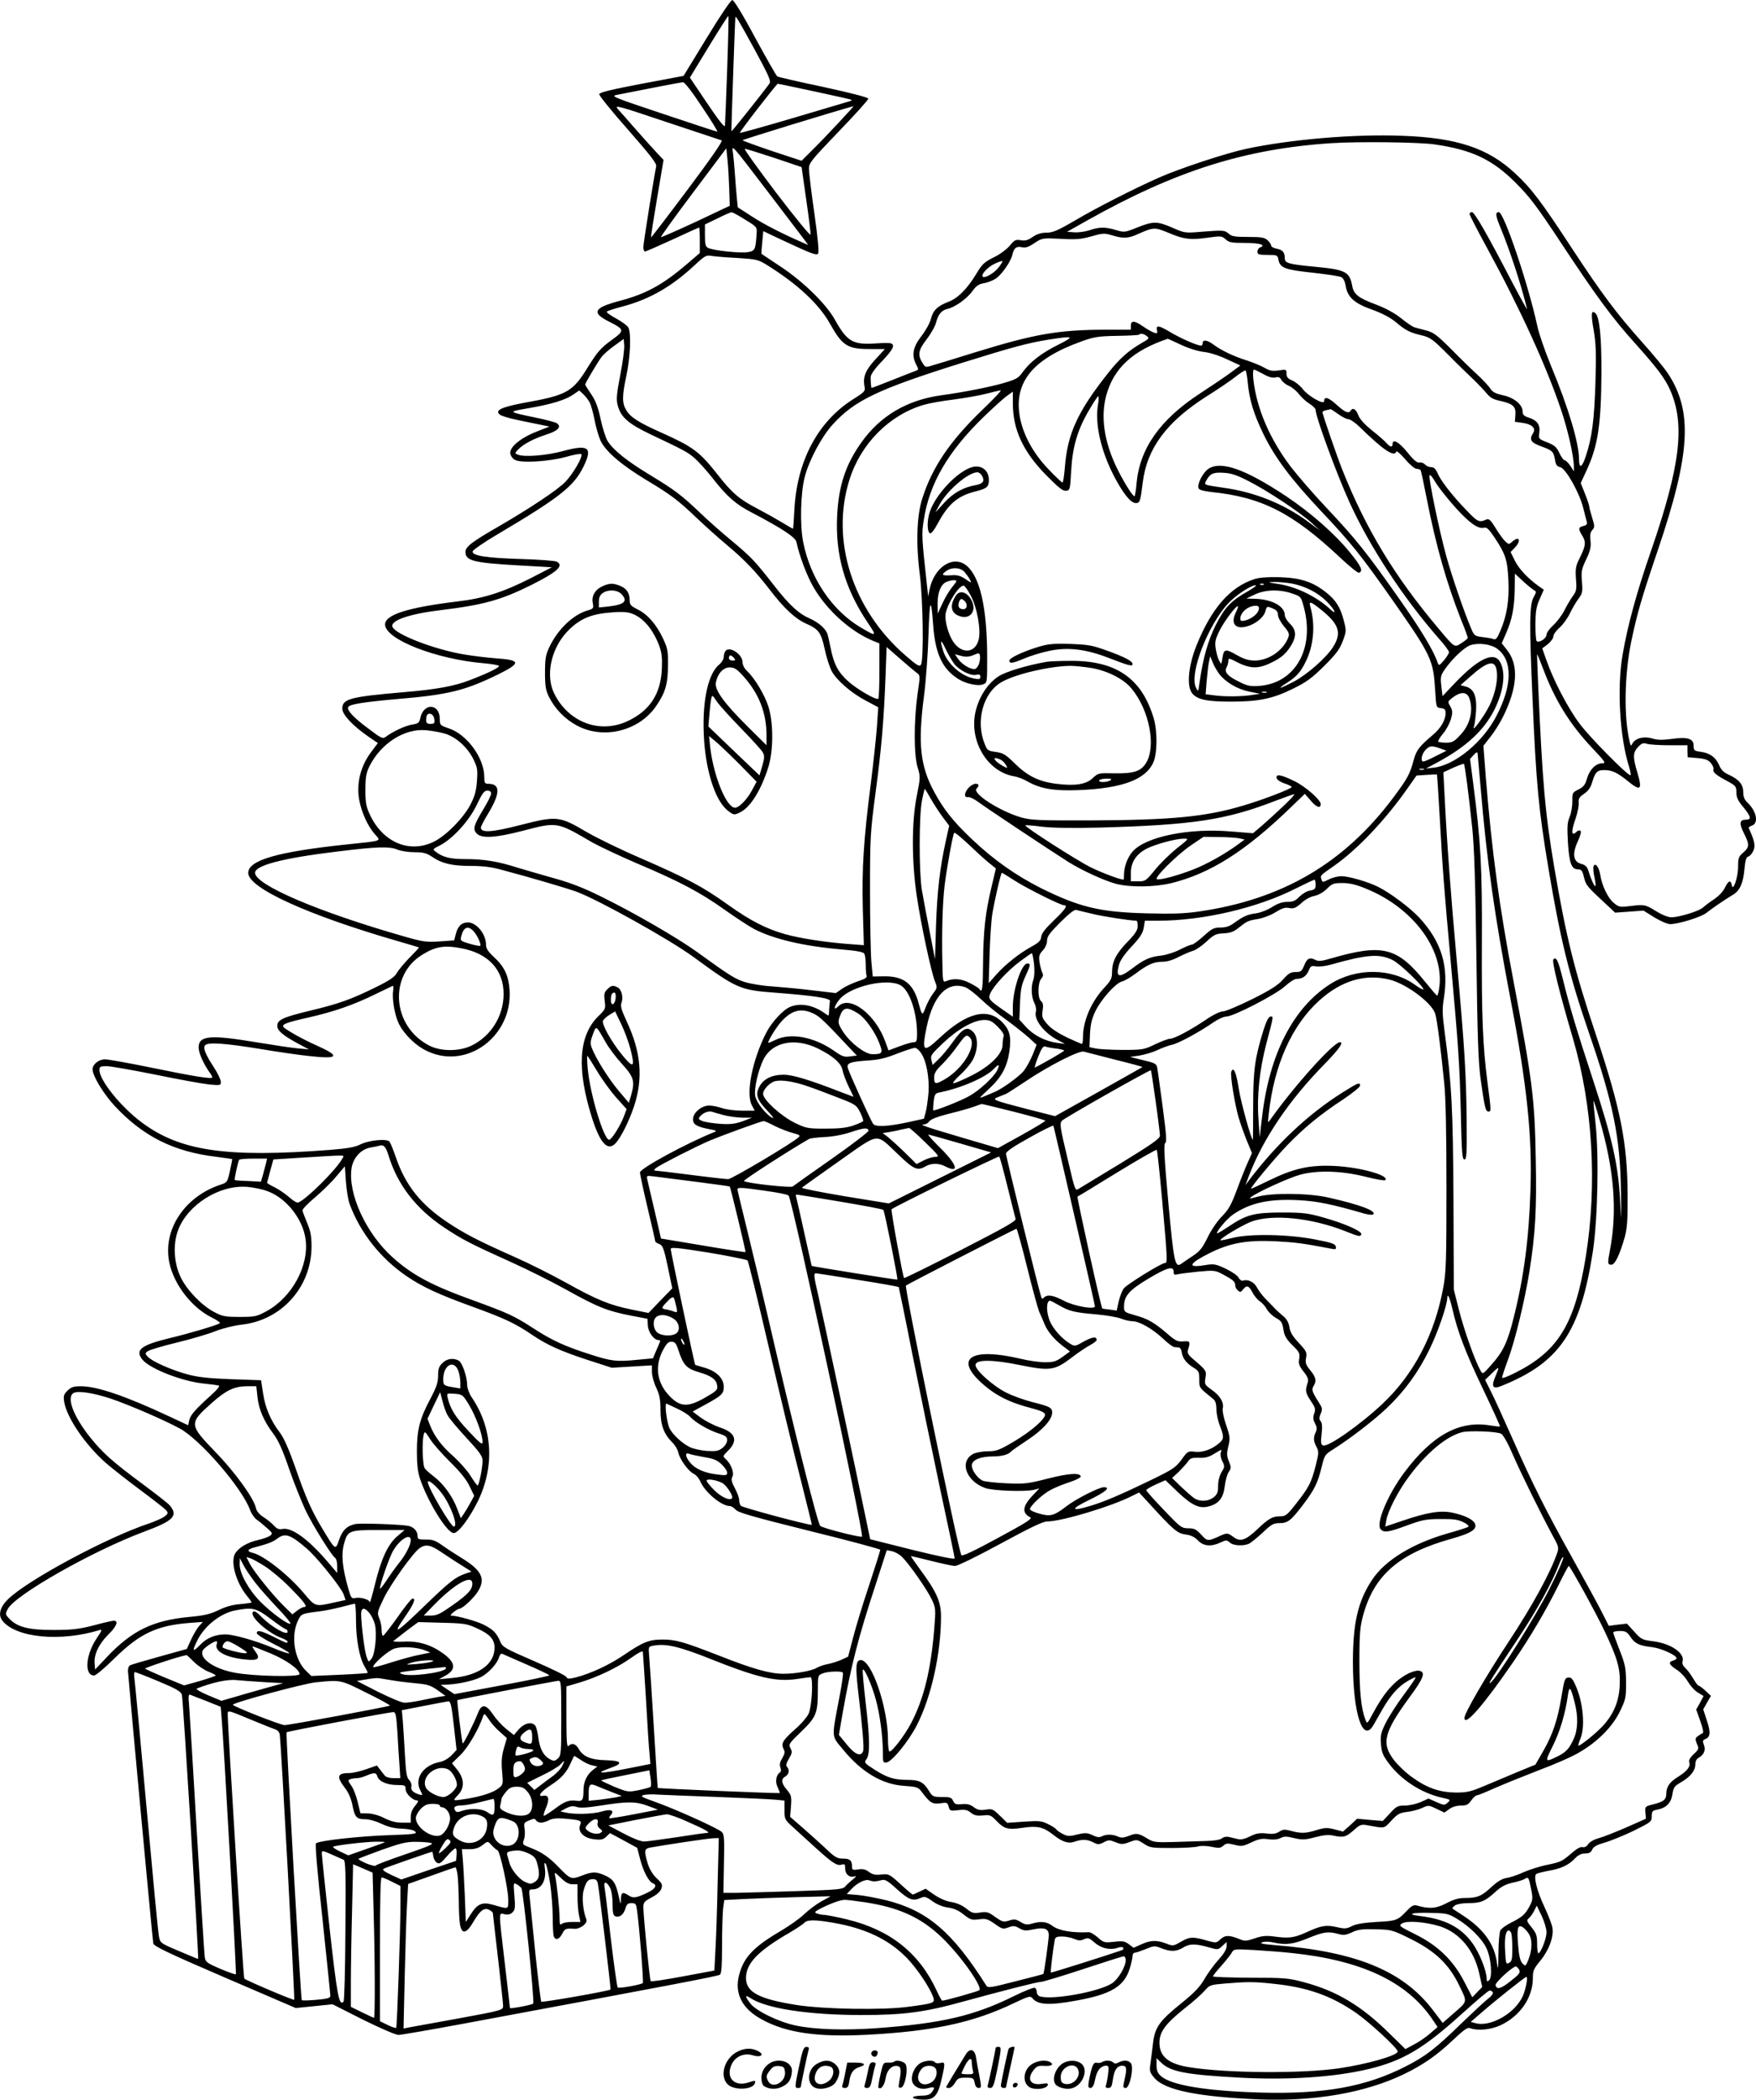 <?xml version="1.0" encoding="UTF-8"?>
<svg xmlns="http://www.w3.org/2000/svg" version="1.0" viewBox="0 0 1026.581 1226.783" preserveAspectRatio="xMidYMid meet">
  <g transform="translate(-248.884,1428.936) scale(0.1,-0.1)" fill="#000000" stroke="none">
    <path d="M6620 14067 l-135 -221 -245 -46 c-177 -34 -246 -50 -248 -61 -1 -8 74 -101 168 -207 134 -153 169 -198 165 -215 -12 -55 -75 -448 -75 -471 0 -14 4 -26 10 -26 5 0 78 32 161 70 83 39 153 70 155 70 2 0 4 -34 4 -75 l0 -74 -77 -66 c-143 -122 -240 -174 -397 -215 -146 -39 -160 -68 -58 -119 94 -48 95 -52 13 -111 -60 -44 -80 -67 -133 -152 -91 -149 -123 -167 -374 -212 -135 -25 -176 -45 -142 -70 10 -7 55 -21 100 -30 46 -10 107 -22 136 -28 l53 -11 -74 -29 c-93 -36 -159 -90 -155 -127 2 -15 13 -31 28 -39 37 -19 197 -10 298 18 45 13 85 20 89 16 12 -12 -47 -114 -93 -162 -47 -48 -202 -151 -384 -257 -162 -93 -200 -122 -200 -152 0 -52 46 -64 310 -79 l195 -11 -122 -63 c-161 -82 -275 -119 -432 -137 -287 -35 -421 -77 -421 -134 0 -87 299 -204 580 -227 44 -4 83 -11 86 -15 5 -9 -65 -43 -172 -84 -90 -35 -196 -54 -387 -70 -313 -27 -357 -39 -357 -96 0 -35 60 -99 152 -163 l56 -38 -39 -52 c-62 -82 -88 -184 -70 -281 14 -73 49 -151 90 -198 39 -44 52 -39 -169 -62 -403 -43 -570 -92 -570 -166 0 -88 349 -247 880 -400 63 -18 116 -34 118 -35 2 -1 -23 -28 -55 -60 -32 -33 -65 -73 -74 -89 -12 -23 -41 -43 -120 -82 -143 -71 -220 -99 -389 -139 -160 -39 -190 -53 -190 -89 0 -28 34 -56 125 -105 l60 -32 -65 6 c-36 3 -146 20 -244 36 -269 45 -336 39 -336 -31 0 -30 27 -92 61 -141 11 -14 19 -29 19 -33 0 -12 -101 4 -354 56 -132 27 -254 49 -273 49 -37 0 -73 -29 -73 -58 0 -39 64 -144 131 -216 165 -176 342 -265 589 -295 52 -7 95 -13 96 -14 1 -1 -5 -32 -13 -69 -14 -64 -17 -68 -51 -79 -214 -69 -344 -266 -303 -458 27 -127 130 -260 245 -318 33 -16 55 -32 50 -35 -22 -13 -180 -60 -294 -87 -168 -41 -203 -69 -159 -125 43 -54 238 -130 366 -141 37 -4 74 -9 81 -11 8 -2 -9 -24 -45 -56 -94 -85 -121 -116 -128 -147 l-6 -29 -107 50 c-256 120 -425 178 -520 178 -44 0 -57 -5 -79 -26 -22 -22 -24 -31 -19 -65 15 -93 125 -254 248 -361 35 -30 124 -100 198 -155 74 -55 142 -108 150 -117 13 -16 12 -20 -8 -36 -12 -10 -53 -28 -90 -41 -246 -81 -719 -335 -829 -446 -45 -45 -56 -90 -30 -123 79 -100 340 -125 570 -54 14 5 10 -6 -17 -46 -67 -97 -76 -220 -17 -220 10 0 65 46 122 103 145 142 245 189 434 204 l80 6 -22 -24 c-12 -13 -33 -49 -47 -79 l-25 -55 -158 -44 c-87 -24 -165 -47 -173 -51 -9 -5 -14 -19 -13 -36 14 -175 144 -1574 148 -1590 4 -16 87 -56 419 -199 l414 -178 108 11 107 11 178 -90 c99 -49 191 -89 207 -89 15 0 183 29 372 64 1231 229 1496 279 1508 288 9 8 12 55 12 172 0 88 3 184 6 213 l7 51 111 6 c61 3 201 8 311 11 l200 5 -55 -30 c-30 -17 -75 -51 -100 -75 -25 -24 -84 -66 -131 -94 -163 -95 -222 -156 -249 -260 -29 -109 17 -199 135 -262 142 -77 322 -103 615 -88 383 20 621 71 857 185 82 39 96 43 106 30 31 -40 96 -45 255 -16 208 37 284 84 316 190 9 29 16 62 16 72 0 10 6 18 12 18 7 0 36 10 64 21 50 21 54 21 93 5 55 -21 87 -20 128 5 37 23 72 23 155 -1 45 -13 49 -13 73 10 l25 23 0 -25 c0 -17 -17 -45 -47 -78 -26 -29 -64 -80 -83 -114 -27 -46 -59 -80 -135 -141 -130 -105 -155 -141 -166 -237 -5 -40 -11 -94 -15 -119 -6 -42 -3 -49 25 -82 62 -70 254 -109 615 -124 322 -12 616 39 841 147 114 55 194 111 288 200 67 63 86 76 102 69 42 -16 119 -9 175 17 115 53 190 162 190 275 0 44 5 56 45 104 51 63 79 141 69 194 -4 19 -24 71 -45 116 -47 100 -67 184 -48 196 7 4 39 12 71 18 72 12 117 33 153 71 20 21 38 30 60 30 24 0 35 6 42 23 8 17 28 28 74 41 35 10 111 41 169 69 101 50 105 53 105 84 0 29 4 34 32 39 53 10 81 39 89 90 6 39 11 48 50 70 55 32 84 68 84 105 0 18 7 32 20 39 30 16 42 44 30 75 -8 20 -7 27 5 32 33 12 36 39 13 108 l-22 67 22 39 23 40 -31 29 c-18 17 -36 30 -40 30 -5 0 -19 19 -33 43 -14 23 -34 51 -46 61 -13 12 -19 26 -16 37 16 49 -68 106 -172 119 -63 8 -70 11 -110 56 l-43 47 -53 -6 -53 -7 -42 83 c-23 45 -96 179 -162 297 -161 288 -239 443 -355 705 -54 121 -112 250 -131 286 l-33 66 40 39 c45 44 46 42 20 -19 -25 -58 -16 -75 31 -57 344 137 466 316 539 788 28 187 36 554 16 742 -8 74 -14 136 -12 138 1 1 17 -47 34 -107 87 -297 106 -537 61 -770 -14 -73 -13 -81 9 -81 21 0 48 56 78 160 14 52 18 100 17 245 -1 305 -40 503 -184 935 -127 380 -174 568 -245 983 -53 314 -69 492 -94 1067 -4 96 -7 176 -6 177 1 2 16 -36 35 -85 70 -186 157 -325 287 -463 75 -79 82 -89 60 -89 -38 0 -75 -36 -90 -88 -11 -38 -20 -50 -50 -65 -36 -18 -37 -20 -36 -70 0 -29 -7 -70 -16 -91 -14 -32 -15 -58 -10 -150 8 -121 21 -156 59 -156 20 0 26 -8 35 -47 12 -47 16 -52 135 -162 l47 -44 83 6 83 6 64 -40 c35 -21 76 -39 91 -39 49 0 182 41 213 66 30 24 104 75 157 107 39 24 58 68 65 148 5 53 10 70 23 74 10 3 23 19 30 36 12 28 6 56 -28 131 -2 3 6 9 17 13 43 13 30 84 -25 136 -17 16 -24 33 -24 61 0 44 -25 74 -87 102 -27 12 -43 28 -54 55 -20 46 -54 71 -109 78 -36 5 -40 8 -40 35 0 42 -35 53 -128 40 -55 -7 -83 -7 -115 3 -48 14 -97 2 -115 -30 -8 -16 -10 -15 -15 6 -36 147 -32 391 8 589 35 166 59 250 155 533 193 569 206 814 58 1037 -20 30 -87 111 -149 180 -148 166 -232 277 -407 543 -182 278 -240 355 -335 443 -158 148 -342 209 -662 220 -280 11 -651 -21 -910 -76 -121 -26 -387 -114 -510 -168 -140 -62 -358 -172 -492 -251 -101 -59 -130 -71 -166 -71 -31 0 -56 -8 -81 -25 -29 -20 -45 -24 -70 -19 -30 5 -37 1 -65 -33 -18 -21 -58 -51 -94 -68 -54 -27 -67 -39 -102 -98 -54 -88 -107 -141 -164 -162 -62 -24 -87 -48 -100 -99 -6 -24 -31 -69 -56 -101 -50 -65 -58 -111 -30 -166 15 -27 14 -30 -2 -36 -10 -3 -72 -28 -138 -54 -66 -26 -120 -47 -121 -46 -3 4 -6 42 -5 65 1 15 26 50 66 91 63 66 78 94 53 104 -7 3 -47 3 -88 0 -135 -9 -168 9 -240 138 -51 92 -184 222 -315 309 -60 40 -112 74 -114 76 -2 2 0 32 4 68 l6 65 97 -46 c182 -85 212 -97 223 -86 7 7 0 84 -21 234 -18 123 -32 241 -32 261 -1 34 11 49 173 218 96 99 174 186 174 193 0 7 -96 32 -261 68 -143 30 -265 58 -271 62 -6 4 -64 106 -130 227 -73 137 -124 219 -133 219 -9 0 -71 -92 -150 -222z m120 -183 c-6 -170 -12 -318 -13 -329 -2 -13 -35 29 -104 131 l-101 150 111 182 c61 100 112 180 114 178 2 -2 -1 -142 -7 -312z m160 117 c84 -155 98 -186 87 -200 -34 -48 -220 -281 -222 -279 -2 3 21 660 23 667 3 8 13 -8 112 -188z m-307 -336 c54 -80 94 -145 89 -145 -4 0 -147 47 -317 104 -294 98 -308 104 -270 111 200 40 373 73 386 74 10 1 52 -53 112 -144z m658 90 c117 -25 214 -47 216 -49 3 -2 -4 -7 -14 -9 -10 -3 -157 -47 -327 -97 -169 -50 -310 -89 -312 -87 -4 4 215 287 222 287 2 0 99 -20 215 -45z m-543 -286 c8 -3 -66 -110 -199 -287 -116 -155 -213 -281 -214 -280 -2 2 14 104 35 228 l38 225 -47 50 c-26 28 -80 88 -121 135 -41 47 -85 97 -99 112 -22 26 -1 20 285 -76 170 -56 315 -105 322 -107z m684 104 c-50 -54 -119 -126 -154 -160 l-63 -63 -173 57 c-94 32 -172 60 -172 63 0 4 554 174 649 199 2 1 -37 -43 -87 -96z m3488 -128 c217 -32 334 -88 471 -225 80 -80 122 -135 264 -350 204 -309 300 -440 434 -588 129 -144 174 -204 204 -272 88 -200 60 -440 -112 -939 -84 -242 -137 -436 -166 -606 -34 -193 -17 -486 38 -657 8 -27 12 -48 7 -48 -18 0 -236 220 -295 299 -68 89 -155 256 -196 374 l-24 68 33 25 c17 14 32 34 32 45 0 11 16 34 36 51 20 18 47 55 60 82 13 28 36 67 50 86 24 32 26 41 21 101 -5 60 -2 74 25 130 24 51 29 73 25 109 -4 33 -1 50 11 63 14 16 14 22 -1 71 -9 29 -17 58 -17 65 0 7 -11 41 -25 75 l-25 63 34 74 c67 144 85 266 87 569 1 209 -11 329 -36 350 -24 20 -26 -6 -9 -102 13 -76 15 -132 10 -303 -7 -220 -20 -321 -56 -430 -23 -70 -40 -77 -40 -17 -1 95 -62 300 -165 547 -34 83 -70 186 -79 230 -52 242 -195 665 -225 665 -22 0 -19 -21 10 -91 55 -133 122 -337 155 -474 3 -11 -35 57 -84 150 -151 290 -223 415 -238 415 -8 0 -14 -5 -14 -11 0 -6 48 -99 107 -207 189 -347 343 -685 427 -934 42 -124 76 -276 76 -337 l0 -26 -21 33 c-12 17 -26 32 -33 32 -6 0 -20 19 -31 43 -17 35 -28 45 -71 62 -51 20 -51 20 -46 58 6 45 -13 71 -64 87 -27 9 -34 17 -34 37 0 38 -51 80 -115 93 -41 9 -60 18 -73 38 -9 15 -44 52 -76 82 -33 30 -103 98 -155 151 -82 82 -103 97 -146 108 -27 7 -58 15 -67 18 -9 2 -44 25 -77 52 -39 31 -90 59 -148 81 -103 38 -130 60 -139 109 -15 83 -39 95 -220 112 -149 14 -174 21 -174 48 0 36 -12 50 -46 57 -19 3 -34 12 -34 19 0 6 -9 20 -21 31 -18 16 -37 19 -114 19 -76 0 -96 3 -113 19 -24 21 -32 21 -162 11 -93 -8 -97 -7 -167 24 -88 38 -112 39 -206 1 -73 -29 -76 -29 -123 -15 -63 19 -99 19 -156 -1 -25 -8 -65 -14 -88 -12 l-43 3 119 67 c517 290 922 418 1429 451 155 10 518 6 605 -8z m-3903 -275 c98 -129 192 -252 208 -273 l29 -39 -35 15 c-119 52 -225 106 -295 152 l-82 53 -6 59 c-3 32 -8 94 -11 138 -3 44 -8 98 -11 120 -8 53 -14 59 203 -225z m-225 16 l3 -99 -199 -94 c-110 -51 -201 -91 -203 -89 -3 2 82 120 189 262 l193 257 7 -69 c4 -38 8 -114 10 -168z m263 181 l160 -54 27 -189 c15 -104 27 -196 25 -205 -1 -9 -88 97 -199 242 -108 143 -192 259 -185 259 7 0 84 -24 172 -53z m-170 -361 c69 -42 70 -44 67 -82 -6 -94 -9 -101 -53 -108 -45 -7 -202 10 -231 25 -15 8 -18 22 -18 73 l0 64 73 35 c39 20 77 36 82 36 6 1 42 -19 80 -43z m2485 -81 c81 -34 120 -38 215 -25 83 12 87 11 109 -9 19 -18 34 -21 114 -21 84 0 125 -12 88 -26 -9 -3 -16 -15 -16 -25 0 -16 8 -19 59 -19 57 0 59 -1 64 -30 10 -46 39 -57 200 -74 81 -9 157 -20 167 -26 13 -7 22 -26 26 -52 11 -65 50 -101 155 -138 58 -21 107 -47 137 -72 59 -50 84 -62 152 -78 50 -12 64 -22 151 -109 52 -53 120 -119 150 -147 29 -28 65 -66 79 -83 19 -24 38 -35 75 -43 78 -17 97 -33 93 -82 l-3 -41 43 -6 c55 -7 82 -31 64 -59 -25 -40 -15 -56 48 -79 66 -24 71 -30 80 -80 4 -27 11 -37 30 -41 33 -8 113 -150 135 -240 9 -36 18 -72 21 -81 3 -12 -3 -19 -21 -23 -30 -8 -31 -16 -5 -58 22 -37 19 -59 -18 -133 -21 -42 -24 -59 -20 -117 5 -61 3 -73 -18 -101 -13 -18 -35 -55 -49 -83 -14 -28 -43 -67 -65 -87 -22 -20 -40 -45 -40 -56 0 -22 -44 -50 -58 -37 -4 4 -7 49 -7 99 1 75 5 102 25 146 l24 55 -29 20 c-65 47 -115 100 -140 149 l-25 51 25 26 c40 42 25 72 -17 33 -17 -15 -19 -15 -38 2 -12 11 -37 45 -57 78 -27 44 -39 57 -52 52 -46 -20 -52 -17 -122 56 -82 85 -150 173 -168 218 -10 22 -20 31 -36 31 -12 0 -28 7 -36 16 -7 8 -21 13 -31 11 -13 -4 -33 12 -71 59 -49 61 -87 82 -87 49 0 -21 -14 -19 -36 6 -10 12 -49 46 -86 75 -44 36 -71 66 -79 89 -13 34 -32 45 -44 25 -12 -19 -33 -10 -84 36 -48 43 -71 49 -71 19 0 -23 -94 30 -125 71 -15 20 -43 42 -61 50 -26 11 -34 20 -34 40 0 25 -1 26 -46 19 -36 -5 -52 -2 -80 14 -20 12 -66 31 -102 43 -78 24 -154 60 -199 94 -36 27 -63 31 -63 9 0 -8 -4 -15 -10 -15 -22 0 -120 43 -180 79 -67 40 -85 43 -77 9 4 -15 1 -18 -16 -13 -12 4 -41 20 -64 36 -51 36 -73 37 -73 6 l0 -24 -152 0 c-271 -1 -410 -25 -748 -129 -118 -37 -234 -72 -258 -79 -40 -13 -44 -12 -57 9 -33 50 -29 77 19 140 25 32 51 77 57 100 13 51 33 73 69 81 43 10 114 61 144 104 21 29 36 40 64 45 20 3 52 15 70 26 34 21 89 98 99 140 9 40 23 52 55 45 22 -5 39 0 74 24 46 30 47 30 153 25 89 -5 118 -3 179 14 66 19 77 20 120 7 61 -19 94 -19 140 1 109 48 107 48 202 9z m-2529 -143 c109 -7 119 -9 170 -40 180 -112 305 -228 370 -344 73 -130 102 -148 235 -148 l86 0 -55 -60 c-58 -62 -75 -104 -64 -159 6 -26 1 -32 -68 -75 -205 -130 -327 -360 -342 -643 -3 -62 -7 -113 -8 -113 -2 0 -32 17 -66 38 -35 21 -101 58 -145 81 -102 53 -146 90 -227 194 -109 138 -144 164 -328 247 -137 61 -184 91 -209 133 -25 41 -25 81 1 203 23 107 29 247 11 280 -6 11 -39 35 -72 53 -34 18 -58 36 -53 40 4 4 46 18 93 30 157 42 286 116 420 241 60 56 68 60 100 54 19 -3 87 -9 151 -12z m1526 -55 c-25 -33 -82 -66 -93 -54 -12 12 29 56 69 75 23 11 44 18 46 16 2 -2 -8 -19 -22 -37z m866 -401 c16 -13 14 -16 -30 -41 -77 -44 -130 -92 -195 -174 -180 -227 -239 -356 -254 -554 -4 -48 -10 -87 -14 -87 -4 0 -41 35 -82 78 -91 95 -150 205 -168 311 -33 200 79 335 365 437 70 25 96 29 203 31 68 1 126 4 130 7 9 9 26 6 45 -8z m-516 -50 c-99 -49 -166 -101 -209 -160 -25 -36 -39 -43 -106 -63 -81 -24 -232 -54 -369 -73 -200 -27 -358 -120 -468 -275 -92 -129 -133 -251 -142 -427 -12 -231 45 -428 179 -627 55 -81 52 -83 -41 -28 -167 99 -294 286 -336 496 -21 101 -16 293 9 386 26 98 99 234 162 303 128 142 265 207 756 361 295 92 388 117 507 136 149 23 155 20 58 -29z m-2562 -177 c-22 -115 -24 -144 -15 -178 18 -69 62 -107 189 -168 205 -97 221 -106 261 -141 22 -19 70 -72 106 -118 82 -105 135 -152 227 -199 176 -92 257 -145 262 -173 17 -81 62 -200 101 -266 79 -134 213 -255 347 -311 l37 -15 0 -158 c0 -87 -3 -162 -6 -165 -11 -11 -123 54 -176 101 -61 55 -85 102 -104 199 -8 41 -17 80 -21 86 -17 32 -53 61 -99 82 -68 30 -121 79 -215 200 -107 137 -130 161 -244 256 -55 45 -136 117 -180 159 -113 108 -154 138 -296 224 -134 81 -215 145 -249 200 -11 19 -29 76 -40 127 -15 70 -29 107 -55 145 -19 28 -35 53 -35 57 0 8 71 127 95 160 11 15 45 45 75 66 l55 40 3 -37 c2 -20 -8 -98 -23 -173z m3280 175 c45 -21 101 -38 133 -41 34 -4 88 -21 134 -43 l78 -36 -58 -43 c-31 -23 -111 -77 -177 -120 -235 -153 -354 -323 -372 -528 -3 -40 -9 -73 -12 -73 -12 0 -71 97 -110 180 -68 147 -87 285 -56 405 43 162 155 266 361 335 1 0 36 -16 79 -36z m388 -218 c10 -103 34 -183 92 -303 68 -139 161 -263 340 -453 173 -183 231 -256 412 -513 231 -330 241 -352 252 -532 6 -100 6 -100 34 -103 21 -3 27 -8 27 -29 0 -40 -29 -90 -74 -127 -80 -68 -96 -88 -112 -145 -23 -86 -36 -109 -120 -222 -287 -383 -647 -594 -1134 -665 -89 -13 -158 -15 -310 -11 -271 7 -391 36 -615 147 -147 74 -279 167 -403 285 -111 105 -167 176 -222 278 -82 152 -96 281 -59 563 11 87 23 249 26 359 6 205 15 222 27 55 12 -171 54 -260 149 -319 44 -27 114 -42 143 -30 24 8 24 10 24 161 -1 285 -41 465 -120 532 -78 65 -190 -7 -217 -139 l-8 -40 -6 55 c-32 290 -33 308 -20 389 32 215 143 404 353 607 57 55 118 110 136 122 l32 23 0 -68 c0 -154 60 -283 196 -421 72 -73 97 -93 116 -90 22 3 23 7 29 118 8 139 37 239 104 352 24 42 49 79 53 82 5 3 5 -18 0 -47 -19 -113 15 -266 92 -417 55 -105 99 -160 129 -160 24 0 27 11 40 118 25 203 140 357 376 507 61 38 135 88 164 111 30 24 58 41 61 39 4 -3 10 -33 13 -69z m91 48 c31 -18 55 -24 71 -20 18 5 27 1 35 -15 7 -11 26 -27 44 -34 18 -8 45 -30 59 -49 15 -19 42 -44 62 -56 19 -12 35 -28 35 -35 0 -40 121 -370 198 -540 118 -260 316 -561 523 -797 33 -36 59 -72 59 -80 -1 -7 -14 -28 -30 -47 -26 -31 -30 -32 -36 -15 -22 68 -93 187 -226 376 -190 270 -251 346 -422 528 -76 80 -170 189 -211 242 -123 162 -200 341 -219 511 -3 31 -2 57 3 57 5 0 29 -12 55 -26z m-3938 -166 c8 -15 21 -62 29 -104 8 -42 24 -96 35 -120 31 -64 123 -142 267 -229 145 -87 185 -117 298 -225 44 -42 121 -111 170 -152 111 -93 172 -158 257 -268 83 -108 146 -166 211 -195 72 -32 86 -51 107 -148 10 -47 28 -103 39 -125 28 -55 115 -131 201 -176 l73 -39 -7 -106 c-4 -58 -20 -210 -36 -337 -43 -335 -53 -499 -47 -738 l6 -209 -92 7 c-132 10 -282 33 -367 57 -111 31 -203 78 -335 172 -148 106 -235 152 -510 272 -119 51 -262 121 -318 154 -158 93 -174 94 -382 41 -170 -44 -235 -48 -235 -16 0 7 20 45 45 86 70 117 69 170 -2 170 -20 0 -23 5 -23 40 0 110 -101 249 -208 284 -50 17 -52 19 -52 54 0 92 -95 97 -114 6 -6 -28 -12 -32 -47 -38 -39 -6 -111 -39 -154 -71 -19 -14 -27 -10 -106 50 -85 63 -125 107 -114 124 9 16 95 29 286 46 299 25 395 49 588 143 138 68 136 85 -12 95 -51 4 -135 14 -187 23 -173 29 -400 117 -417 161 -14 37 100 76 286 98 247 30 350 59 525 146 154 77 194 114 149 137 -10 5 -101 12 -203 15 -205 6 -293 19 -288 45 2 8 66 53 143 98 366 217 448 281 505 397 55 112 30 131 -116 92 -97 -27 -230 -38 -268 -22 -18 7 -18 8 0 28 28 31 91 65 166 89 69 22 91 45 63 66 -8 6 -64 21 -123 33 -167 35 -167 34 -45 55 134 23 217 48 263 80 l35 24 23 -21 c13 -12 30 -34 38 -49z m2295 -44 c-188 -181 -293 -335 -351 -519 -32 -101 -37 -264 -14 -441 19 -149 24 -498 7 -528 -8 -14 -22 -6 -90 53 -311 269 -440 675 -328 1028 66 210 233 378 434 437 30 9 109 23 175 31 67 9 153 24 191 34 39 10 76 19 84 20 7 0 -41 -51 -108 -115z m2081 -24 c22 -16 49 -30 60 -30 10 0 38 -19 62 -42 141 -138 206 -182 218 -147 2 6 25 -14 52 -45 26 -31 56 -56 66 -56 10 0 21 -4 24 -8 3 -5 19 -81 36 -168 54 -274 115 -489 201 -707 22 -53 39 -101 39 -105 -1 -4 -17 -17 -37 -30 -42 -27 -38 -30 -137 88 -252 299 -420 575 -558 920 -31 77 -118 329 -118 341 0 4 10 10 23 12 12 2 23 5 25 6 1 0 21 -12 44 -29z m681 -541 c87 -97 137 -132 173 -123 15 4 28 -9 62 -60 63 -96 73 -127 79 -245 6 -117 -9 -211 -48 -300 -16 -39 -26 -51 -38 -46 -9 4 -38 9 -65 12 -46 6 -49 8 -67 51 -41 96 -112 303 -145 422 -42 152 -105 459 -98 472 4 6 19 -12 34 -39 15 -26 66 -91 113 -144z m-2866 -381 c11 -13 26 -33 32 -45 11 -22 11 -22 -26 3 -30 20 -48 25 -86 22 -52 -3 -58 3 -25 26 33 23 81 20 105 -6z m3327 -105 c18 -10 18 -11 0 -44 -24 -42 -25 -162 -6 -589 21 -498 36 -653 93 -993 70 -418 121 -625 238 -965 140 -405 182 -612 186 -917 3 -198 3 -199 -5 -55 -11 204 -46 357 -155 690 -98 299 -137 426 -180 600 -27 109 -38 131 -55 114 -10 -10 34 -190 115 -464 115 -392 142 -849 75 -1270 -64 -396 -160 -554 -412 -681 -43 -22 -78 -35 -78 -29 0 6 15 52 34 103 42 112 99 349 126 517 35 222 43 364 37 657 -6 355 -19 454 -131 1045 -82 429 -126 756 -161 1186 l-14 184 40 51 c23 28 56 81 74 117 86 172 94 305 23 393 l-30 38 25 57 c36 82 49 151 51 257 l1 93 45 -42 c25 -23 54 -47 64 -53z m-3374 51 c0 -3 -12 -20 -27 -38 -14 -17 -39 -58 -54 -91 l-28 -60 -1 58 c0 66 20 114 53 127 26 10 57 13 57 4z m83 -83 c38 -69 62 -204 47 -260 -23 -87 -113 -83 -159 7 -24 45 -40 115 -34 146 12 63 82 171 107 163 6 -2 24 -27 39 -56z m-96 -400 c30 -39 99 -73 131 -64 16 4 22 1 22 -12 0 -14 -6 -16 -37 -10 -76 14 -159 89 -181 164 -20 64 -13 69 14 11 14 -30 37 -70 51 -89z m3173 89 c92 -66 92 -213 -3 -394 -79 -153 -244 -289 -368 -302 l-44 -5 71 38 c167 91 268 185 329 305 57 115 69 225 30 285 -37 56 -129 10 -263 -131 l-70 -74 -7 58 c-6 54 -5 62 23 102 43 61 113 127 148 138 47 15 118 6 154 -20z m-3393 -141 c22 -15 22 -15 6 -124 -22 -158 -22 -355 0 -428 17 -56 17 -60 -5 -170 -30 -152 -30 -381 1 -587 24 -162 85 -447 107 -498 13 -32 12 -36 -12 -67 -14 -19 -34 -55 -44 -82 -19 -50 -21 -49 -40 22 -30 115 -86 160 -197 160 l-72 -1 -8 86 c-4 47 -8 234 -8 415 0 314 2 342 32 570 35 259 49 426 59 687 l6 167 77 -67 c42 -37 86 -74 98 -83z m364 48 c-6 -15 -18 -27 -26 -27 -27 0 -72 28 -94 58 l-20 29 37 -10 c28 -7 46 -6 72 5 33 14 35 14 38 -7 2 -12 -2 -33 -7 -48z m3025 -24 c14 -52 -4 -144 -40 -217 -34 -67 -107 -165 -90 -121 4 11 9 52 12 91 5 87 -13 129 -60 142 l-31 8 58 51 c94 84 139 97 151 46z m-157 -174 c25 -71 4 -155 -54 -215 -35 -38 -47 -44 -82 -44 -22 0 -43 3 -46 6 -3 4 9 24 27 46 19 21 39 60 47 85 11 40 10 50 -3 74 -15 25 -15 29 0 42 55 47 96 49 111 6z m-6051 -122 c3 -23 0 -27 -22 -27 -21 0 -26 5 -26 23 0 13 3 27 7 31 15 14 38 0 41 -27z m58 -83 c66 -18 135 -79 170 -150 24 -49 26 -62 21 -129 -4 -58 -13 -88 -38 -137 -42 -79 -137 -176 -209 -214 -143 -74 -302 -9 -379 156 -22 47 -26 69 -26 145 0 73 5 99 23 136 67 135 205 223 331 212 31 -3 79 -11 107 -19z m7163 -69 l105 0 0 -35 1 -35 59 -5 c45 -4 62 -11 77 -29 11 -14 18 -30 15 -37 -6 -16 16 -34 82 -69 48 -26 52 -31 52 -66 0 -28 9 -48 40 -85 46 -56 50 -74 15 -74 -37 0 -40 -21 -11 -79 33 -65 33 -81 -4 -113 -27 -23 -30 -32 -30 -82 0 -63 -30 -150 -37 -108 -6 32 -20 27 -40 -15 -11 -23 -37 -50 -64 -68 -25 -16 -53 -38 -63 -47 -20 -21 -140 -58 -186 -58 -19 0 -55 14 -90 36 -63 39 -69 40 -155 29 -56 -7 -63 -5 -92 19 -34 28 -69 101 -79 164 -7 46 -30 74 -39 50 -3 -8 -1 -36 5 -63 6 -26 8 -50 6 -53 -6 -5 -28 45 -42 92 -7 22 -18 32 -41 38 -47 12 -54 58 -20 132 16 35 22 58 15 62 -5 3 -15 1 -21 -5 -32 -32 -35 -3 -6 79 11 33 19 73 17 89 -2 24 4 34 32 53 24 16 38 36 47 67 17 58 29 71 69 71 47 0 76 -13 140 -65 74 -60 85 -51 56 47 -28 94 -28 119 3 153 22 22 30 26 53 18 15 -4 74 -8 131 -8z m-1339 -19 l35 -13 -62 -31 c-34 -18 -67 -32 -73 -32 -18 0 -11 43 12 67 24 26 37 27 88 9z m235 -231 c36 -425 80 -738 174 -1231 97 -506 128 -801 117 -1120 -9 -282 -38 -504 -97 -739 -36 -147 -63 -203 -130 -278 -52 -59 -52 -59 -65 -35 -33 57 -96 237 -125 350 l-31 123 -2 525 c-3 537 -10 670 -52 983 -13 97 -14 133 -5 188 31 191 -11 334 -143 477 -56 59 -166 142 -241 180 -58 29 -171 62 -214 62 -20 0 -53 -8 -74 -19 -36 -18 -37 -18 -43 1 -7 23 -10 20 76 80 134 94 299 268 425 448 l55 78 58 4 c31 2 59 3 61 2 2 -2 9 -117 17 -256 16 -294 25 -409 64 -838 45 -497 52 -598 59 -885 5 -231 8 -270 21 -270 13 0 15 32 13 235 -3 273 -12 418 -58 930 -34 371 -58 697 -71 961 l-7 136 58 27 c32 14 60 24 62 22 6 -6 28 -179 49 -376 12 -121 18 -321 24 -750 6 -467 11 -610 24 -710 24 -173 30 -195 46 -195 17 0 17 -1 -5 169 -28 214 -35 395 -33 821 2 436 -6 585 -51 930 l-18 140 21 23 c14 16 22 19 23 10 1 -7 9 -98 18 -203z m-332 108 c-7 -2 -19 -2 -25 0 -7 3 -2 5 12 5 14 0 19 -2 13 -5z m-2883 -170 c18 -32 50 -80 70 -108 l38 -50 -19 -85 c-36 -163 -51 -296 -58 -495 l-6 -200 -32 165 c-18 91 -38 199 -45 240 -17 104 -17 437 1 523 7 37 15 67 16 67 2 0 18 -26 35 -57z m-2570 30 c0 -10 -21 -52 -46 -93 -56 -93 -62 -115 -39 -140 28 -31 111 -26 269 15 204 53 199 54 408 -68 43 -24 160 -79 260 -122 251 -106 373 -171 513 -271 66 -47 145 -98 175 -114 119 -60 293 -100 519 -119 75 -6 117 -14 122 -23 5 -7 9 -36 9 -65 0 -28 2 -58 5 -65 4 -10 -10 -19 -48 -31 -30 -10 -72 -29 -93 -43 l-39 -27 -135 16 c-74 9 -180 19 -235 23 -55 3 -127 15 -160 25 -58 18 -89 37 -285 179 -110 79 -365 227 -555 320 -98 49 -179 81 -270 106 -71 20 -171 49 -221 64 -116 37 -196 50 -307 50 -86 0 -130 11 -171 43 -19 14 -18 16 25 37 75 39 171 144 215 237 32 67 43 83 62 83 14 0 22 -6 22 -17z m2908 -403 l43 -35 -25 -105 c-37 -154 -48 -255 -50 -442 -1 -156 -5 -184 -21 -158 -4 6 -29 22 -57 36 -50 26 -97 29 -140 10 -17 -7 -18 2 -20 110 -4 174 1 347 13 449 12 97 47 294 56 308 3 5 39 -25 82 -65 42 -40 95 -89 119 -108z m-3455 75 c20 -8 65 -15 99 -15 52 0 70 -5 102 -26 58 -40 118 -54 226 -54 71 0 122 -6 186 -24 155 -41 377 -106 434 -127 127 -47 542 -278 683 -381 256 -187 270 -193 482 -209 221 -17 321 -32 316 -49 -2 -8 -4 -32 -5 -52 -1 -36 -1 -37 -21 -22 -69 51 -147 66 -208 40 -41 -17 -109 -91 -140 -153 -80 -158 -119 -352 -83 -421 l17 -32 -74 0 c-41 0 -94 7 -117 15 -23 8 -57 15 -75 15 -45 0 -95 -42 -95 -80 0 -31 22 -44 100 -59 36 -6 41 -10 25 -16 -161 -64 -435 -213 -435 -236 0 -9 20 -103 45 -208 25 -105 45 -193 45 -196 0 -3 10 -9 23 -14 20 -8 27 -25 50 -134 l26 -125 -70 -72 -69 -72 -98 20 c-126 25 -205 57 -384 157 -81 45 -216 113 -300 150 -216 96 -291 135 -395 204 -155 104 -243 214 -299 376 -15 44 -32 86 -38 94 -15 19 -121 9 -172 -17 -30 -15 -74 -23 -175 -31 -608 -47 -880 -7 -1105 163 -119 89 -244 244 -244 304 0 19 5 22 43 22 23 0 152 -23 287 -50 135 -28 275 -53 313 -57 64 -6 67 -5 67 15 0 12 -17 48 -38 81 -54 82 -68 119 -53 134 18 18 115 11 319 -22 100 -17 231 -36 291 -42 170 -19 182 -1 41 62 -84 37 -186 95 -195 109 -9 15 24 27 150 55 144 33 259 72 385 134 52 25 99 48 104 50 5 2 6 -12 3 -30 -7 -48 10 -144 34 -192 34 -66 103 -132 172 -162 231 -104 492 93 475 359 -6 86 -30 137 -92 194 -35 33 -46 50 -46 73 0 61 -56 129 -105 129 -38 0 -60 -22 -72 -70 l-9 -35 -85 -6 c-76 -5 -96 -3 -204 28 -502 143 -875 302 -875 373 0 43 163 86 480 124 234 29 306 31 353 11z m3608 -181 c70 -45 268 -144 289 -144 23 0 6 -25 -60 -88 -50 -48 -72 -76 -74 -96 -2 -22 -14 -34 -56 -57 -73 -40 -152 -103 -206 -163 l-45 -51 5 170 c3 94 10 199 16 235 14 82 50 240 56 240 2 0 36 -21 75 -46z m1759 -23 c0 -25 -5 -30 -33 -35 -19 -3 -46 -20 -62 -36 -23 -24 -37 -30 -70 -30 -29 0 -56 -9 -89 -30 -26 -17 -68 -33 -94 -37 -49 -6 -74 -17 -131 -58 -24 -18 -47 -25 -77 -25 -38 0 -51 -6 -99 -50 -30 -27 -61 -50 -69 -50 -8 0 -38 -13 -68 -28 -30 -16 -79 -32 -112 -36 -65 -7 -99 -22 -172 -78 -74 -55 -93 -49 -74 23 8 28 32 63 75 109 49 52 64 76 70 108 l7 42 79 0 c262 0 581 75 805 189 54 27 102 50 107 50 4 1 7 -12 7 -28z m295 -24 c272 -110 454 -352 429 -570 -4 -32 -10 -56 -14 -55 -4 2 -35 38 -69 80 -164 204 -250 225 -553 137 -50 -15 -72 -17 -87 -9 -35 18 -51 11 -67 -30 -15 -36 -20 -40 -51 -40 -29 0 -42 -8 -74 -44 -29 -33 -71 -60 -181 -115 -79 -39 -155 -71 -170 -71 -16 0 -58 -20 -100 -49 -92 -62 -185 -111 -210 -111 -11 0 -49 -15 -86 -32 -64 -31 -72 -33 -187 -33 -66 0 -137 4 -159 8 l-38 8 3 77 c3 59 11 90 32 134 35 71 118 163 155 173 15 3 50 24 77 44 73 55 108 71 158 71 29 0 62 10 98 29 30 15 67 31 82 35 16 4 51 28 78 53 44 41 56 47 100 49 39 2 60 9 87 31 52 41 56 43 115 53 30 5 75 22 102 39 39 24 56 30 81 25 27 -5 38 0 71 29 22 21 54 38 77 42 23 5 51 21 72 41 30 31 39 34 91 34 42 0 80 -9 138 -33z m-1600 -147 c65 -16 223 -40 257 -40 5 0 8 -14 8 -31 0 -24 -13 -44 -60 -93 -67 -69 -90 -116 -90 -177 0 -36 -7 -49 -43 -88 -79 -84 -127 -196 -127 -293 0 -21 -3 -38 -6 -38 -3 0 -43 17 -88 38 -51 25 -93 52 -114 77 -30 34 -33 42 -28 80 5 31 3 45 -9 55 -21 17 -20 107 1 131 11 12 13 23 6 36 -5 10 -12 37 -16 60 -5 36 -2 46 19 69 15 16 25 39 25 57 0 25 15 45 78 108 48 48 83 76 92 72 8 -2 51 -13 95 -23z m-3617 -102 c21 -24 46 -77 38 -85 -2 -2 -29 3 -61 12 -54 16 -56 18 -50 43 14 55 39 66 73 30z m-73 -99 c159 -29 249 -127 248 -269 -1 -128 -74 -245 -188 -300 -73 -35 -181 -35 -250 2 -214 113 -235 408 -38 529 78 48 128 57 228 38z m3349 -93 c4 -36 2 -75 -4 -91 -15 -39 -12 -102 6 -136 8 -16 12 -38 9 -49 -14 -45 44 -123 125 -166 l45 -24 -45 6 c-71 10 -136 43 -181 91 l-41 45 4 96 c3 79 9 108 31 156 31 67 32 76 12 76 -34 0 -85 -152 -85 -253 l0 -58 -60 42 c-80 56 -86 63 -71 96 20 44 101 131 170 183 36 27 69 50 72 50 3 0 9 -29 13 -64z m2098 23 c41 -20 178 -152 178 -170 0 -5 -22 7 -50 27 -137 98 -342 100 -494 4 -217 -138 -357 -410 -399 -778 l-14 -117 -7 105 c-10 135 6 287 45 438 45 170 43 162 26 162 -11 0 -24 -24 -41 -77 -51 -165 -61 -235 -61 -445 0 -109 -1 -198 -2 -198 -9 0 -69 216 -82 297 -15 98 -31 134 -44 100 -7 -20 20 -188 43 -267 11 -37 33 -99 49 -138 l29 -70 -23 -51 c-13 -28 -42 -100 -64 -160 -34 -91 -48 -117 -89 -159 -27 -27 -64 -82 -84 -124 -30 -61 -45 -80 -88 -108 -29 -19 -58 -39 -66 -45 -36 -25 -43 11 -75 359 -24 265 -28 341 -18 347 10 6 6 52 -15 211 -15 111 -29 215 -32 229 -4 23 -13 28 -82 44 l-77 19 55 8 c30 5 78 19 105 32 28 13 66 27 85 31 36 7 159 73 244 132 26 18 60 33 74 33 42 0 291 129 343 177 26 24 56 43 68 43 34 0 57 16 71 49 10 26 16 29 42 24 16 -3 55 1 86 10 213 60 286 66 364 26z m-17 -114 c99 -26 244 -135 264 -198 11 -34 33 -205 53 -407 9 -82 13 -293 13 -610 0 -431 -2 -496 -19 -585 -50 -273 -172 -505 -354 -677 -131 -123 -319 -255 -348 -244 -13 5 -15 16 -9 66 5 42 3 65 -5 75 -10 12 -10 21 0 45 11 26 9 34 -9 62 -42 66 -46 78 -33 99 19 30 14 52 -19 92 -26 32 -30 43 -25 72 6 32 3 40 -42 88 -36 38 -51 63 -55 92 -5 29 -16 48 -39 67 -18 15 -40 35 -48 44 -8 8 -31 33 -52 54 -20 20 -43 51 -52 69 -16 30 -53 48 -80 38 -7 -3 -19 4 -26 17 -6 13 -41 36 -76 53 -60 28 -68 29 -124 20 -104 -17 -92 10 33 72 117 58 216 76 382 68 115 -6 162 -12 318 -42 35 -7 39 -6 35 11 -3 16 -24 23 -123 42 -156 30 -377 34 -479 9 -38 -10 -70 -16 -72 -14 -8 8 128 89 181 109 125 45 349 22 546 -55 82 -33 91 -35 96 -19 6 17 -97 63 -222 98 -88 25 -117 29 -240 29 -163 0 -209 -12 -312 -81 -36 -24 -68 -43 -69 -41 -8 8 58 86 93 110 99 68 209 93 383 84 107 -5 198 -24 387 -79 23 -6 46 -8 50 -4 20 20 -75 56 -260 98 -117 27 -333 29 -417 5 -48 -13 -52 -13 -35 0 41 30 222 112 285 129 101 27 240 23 378 -11 62 -16 115 -25 119 -21 28 27 -147 76 -297 83 -144 7 -238 -14 -385 -86 -55 -27 -101 -48 -102 -47 -6 5 137 177 211 254 97 101 197 183 329 269 53 36 97 71 97 79 0 22 -11 18 -103 -40 -199 -125 -384 -299 -545 -511 l-22 -30 20 54 c84 219 236 444 445 656 84 87 111 125 87 125 -37 0 -264 -252 -405 -450 -17 -25 -17 -25 -11 30 31 287 135 519 296 664 128 116 270 158 413 121z m-2864 -31 c54 -27 99 -158 99 -286 0 -41 -3 -48 -20 -48 -11 0 -48 -11 -83 -24 l-64 -24 -18 50 c-58 162 -208 275 -275 208 -33 -33 -25 4 10 44 65 73 272 121 351 80z m384 -14 c15 -6 55 -37 89 -69 33 -32 99 -86 146 -119 47 -34 106 -81 132 -104 l47 -43 -23 -58 c-13 -31 -36 -74 -51 -93 -24 -32 -133 -111 -175 -126 -8 -4 -32 -14 -54 -23 -38 -16 -37 -15 23 41 75 69 108 130 121 222 12 84 2 124 -42 169 -84 87 -207 57 -364 -90 -98 -92 -108 -84 -78 61 39 187 123 272 229 232z m-627 -154 c40 -26 96 -105 122 -173 22 -57 18 -63 -42 -63 -41 0 -125 64 -167 126 -34 52 -36 60 -20 101 18 49 43 51 107 9z m-255 -3 c28 -14 64 -48 188 -181 l57 -60 -40 -5 c-34 -5 -47 0 -95 34 -117 81 -253 106 -342 62 -23 -11 -41 -19 -41 -16 0 15 47 91 78 125 62 68 119 81 195 41z m1069 -73 c26 -26 38 -45 34 -56 -3 -8 -6 -31 -6 -49 0 -53 -72 -125 -182 -180 -49 -25 -97 -45 -105 -45 -8 0 10 23 40 50 31 28 65 70 76 93 28 57 28 126 1 155 -36 38 -62 26 -124 -61 -24 -34 -60 -77 -80 -96 l-35 -34 -7 29 c-7 26 0 34 69 100 87 82 180 134 240 134 33 0 46 -7 79 -40z m-164 -62 c44 -44 -37 -180 -143 -243 -57 -33 -65 -32 -65 8 0 26 10 42 46 77 25 25 66 73 90 108 47 65 53 69 72 50z m-887 -65 c88 -44 135 -85 143 -125 3 -18 19 -61 35 -95 l30 -62 -67 25 c-192 75 -289 104 -342 104 -70 0 -119 -25 -143 -72 -23 -46 -12 -76 51 -142 26 -26 38 -44 26 -38 -37 19 -93 90 -100 127 -8 42 16 147 47 212 51 105 185 132 320 66z m1392 0 c26 -3 47 -9 47 -12 0 -5 -131 -80 -171 -99 -4 -2 5 27 19 63 20 50 30 64 42 60 8 -4 36 -9 63 -12z m-792 -23 c33 -44 52 -146 46 -235 -4 -44 -11 -96 -17 -116 l-10 -36 -100 -22 c-114 -24 -183 -27 -197 -8 -11 14 -137 291 -147 324 -10 31 12 39 114 46 65 4 106 13 175 41 50 19 96 34 104 33 8 -1 22 -13 32 -27z m1137 -42 c90 -22 162 -42 160 -43 -2 -1 -117 -67 -257 -145 l-254 -142 -166 42 c-200 52 -206 55 -166 70 17 7 37 15 45 18 9 4 61 38 117 75 134 90 311 180 338 172 11 -3 93 -24 183 -47z m-691 -65 c-20 -38 -101 -113 -159 -146 -43 -26 -207 -91 -213 -85 -2 2 -1 24 2 51 5 41 9 48 32 53 128 25 274 89 321 139 29 31 36 26 17 -12z m928 -179 c14 -98 25 -189 25 -200 0 -17 -46 -49 -227 -160 -126 -76 -237 -144 -249 -151 -20 -13 -21 -8 -66 185 -44 184 -45 198 -30 214 18 18 514 299 519 294 2 -1 14 -83 28 -182z m-2039 90 c40 -13 121 -44 180 -67 104 -40 110 -44 131 -86 12 -24 20 -47 18 -52 -3 -4 -29 -16 -58 -26 -38 -13 -81 -18 -162 -18 -105 0 -113 2 -180 34 -81 40 -185 135 -185 169 0 26 41 69 73 75 37 8 108 -3 183 -29z m1209 -150 c102 -26 185 -49 185 -53 0 -3 -62 -41 -138 -83 l-139 -77 -218 64 c-210 62 -247 75 -212 75 9 0 22 8 29 18 8 12 50 28 118 45 58 14 123 33 145 41 22 8 41 15 43 15 1 1 86 -20 187 -45z m-1695 -20 c30 -8 79 -14 110 -15 l55 0 -55 -21 c-43 -15 -71 -19 -130 -15 -41 3 -88 10 -104 16 -24 10 -26 13 -15 27 17 21 50 34 69 28 8 -3 40 -12 70 -20z m299 -64 c32 -16 80 -34 106 -41 38 -10 44 -14 33 -24 -34 -33 -391 -245 -412 -245 -13 0 -112 11 -220 25 -108 14 -202 25 -209 25 -7 0 -3 7 8 16 27 20 233 125 315 160 67 28 299 113 313 113 4 1 34 -12 66 -29z m1751 -525 c66 -285 120 -523 120 -528 0 -21 -122 1 -181 32 -63 33 -97 39 -117 19 -9 -9 -13 -8 -16 3 -13 36 -206 821 -206 837 0 13 39 40 138 95 75 42 138 73 139 69 2 -4 57 -241 123 -527z m-1203 499 c2 -6 -94 -80 -214 -164 -120 -84 -223 -157 -230 -163 -13 -9 -271 19 -285 32 -6 5 268 181 381 246 8 4 48 9 91 11 46 2 106 13 151 28 79 26 100 28 106 10z m331 -69 c81 -79 85 -84 59 -85 -15 0 -46 -9 -69 -21 l-41 -21 -71 70 c-39 38 -84 78 -99 90 l-28 21 38 6 c21 3 54 10 73 15 19 4 39 8 43 9 4 1 47 -37 95 -84z m206 -7 l179 -52 -299 -149 -299 -149 -258 42 c-142 24 -254 46 -250 50 4 4 102 74 217 155 244 171 210 167 347 38 91 -87 111 -96 159 -68 33 19 78 19 114 0 85 -44 73 6 -25 104 -45 44 -78 81 -73 81 5 0 89 -23 188 -52z m-3344 -69 c52 -171 160 -311 323 -420 108 -72 155 -96 394 -204 100 -45 241 -116 315 -157 190 -106 247 -129 393 -157 l89 -17 2 -37 c1 -39 35 -87 62 -87 7 0 12 -4 10 -8 -1 -4 -12 -28 -23 -54 l-19 -45 -86 -8 c-128 -13 -157 -9 -281 31 -150 48 -224 82 -336 155 -108 70 -146 87 -343 159 -248 89 -360 149 -477 254 -155 140 -261 371 -239 520 10 62 56 112 113 121 21 4 43 8 48 10 26 9 39 -4 55 -56z m4524 -274 c30 -337 31 -355 15 -355 -20 0 -221 -124 -240 -148 -10 -13 -23 -47 -30 -76 l-12 -54 -41 6 c-22 2 -42 5 -43 6 -7 5 -150 652 -145 654 4 1 108 65 232 141 124 76 228 135 231 132 4 -3 18 -141 33 -306z m-4794 255 c-33 -62 -208 -237 -258 -257 -6 -3 -30 11 -52 31 -23 20 -61 46 -85 58 -25 12 -45 24 -45 27 1 4 9 35 19 71 l18 65 174 11 c267 16 241 17 229 -6z m3889 -165 c23 -93 44 -177 47 -187 4 -13 -62 -50 -321 -183 -180 -92 -328 -165 -331 -163 -7 7 -78 397 -73 402 16 15 625 313 630 308 3 -4 25 -83 48 -177z m-4335 138 c-4 -16 -12 -46 -18 -68 l-12 -40 -74 4 c-41 1 -77 4 -79 6 -3 4 18 104 26 118 2 4 40 7 84 7 l79 0 -6 -27z m489 -239 c62 -168 182 -319 336 -423 89 -60 182 -104 381 -176 187 -68 250 -97 350 -165 87 -59 165 -94 320 -145 l145 -47 117 7 118 7 0 -38 c0 -22 11 -63 25 -92 20 -43 25 -70 25 -130 0 -87 19 -140 67 -188 17 -16 34 -44 37 -61 9 -41 60 -111 91 -125 13 -6 29 -25 37 -42 26 -64 124 -146 173 -146 9 0 24 -9 34 -21 14 -17 98 -41 431 -124 228 -56 415 -106 415 -111 0 -5 -30 -99 -66 -209 -37 -110 -79 -248 -94 -308 l-28 -107 -41 -19 c-23 -10 -60 -21 -81 -25 -22 -4 -49 -14 -61 -21 -28 -18 -124 -35 -194 -35 -80 0 -179 28 -372 104 -216 84 -258 96 -337 96 -78 0 -114 -15 -226 -91 -83 -57 -194 -108 -279 -130 -41 -10 -50 -10 -57 3 -4 8 -90 50 -190 93 -171 74 -182 81 -196 114 -21 49 -40 69 -97 98 -40 20 -152 52 -191 53 -12 1 36 39 49 40 19 0 88 65 112 106 42 72 17 120 -101 192 -33 20 -82 52 -110 72 -41 29 -58 35 -97 34 -43 0 -48 2 -48 22 0 27 -23 52 -53 58 -43 9 -277 17 -310 11 -49 -10 -77 -36 -96 -93 -21 -62 -21 -61 -96 63 -65 108 -98 182 -161 364 -37 104 -65 168 -89 200 -54 71 -85 143 -98 228 l-12 78 -175 6 c-130 5 -195 12 -254 28 -94 25 -208 76 -233 103 -17 19 -17 20 0 33 10 7 86 30 169 50 83 20 185 50 227 67 44 17 109 33 154 38 233 26 407 221 407 457 0 61 -6 91 -26 138 -14 33 -26 66 -27 72 -1 7 31 41 72 75 41 35 98 90 125 123 l51 60 6 -90 c4 -49 13 -108 22 -131z m2021 131 c110 -14 201 -27 201 -28 5 -7 95 -380 92 -383 -1 -2 -113 15 -248 38 l-246 41 -37 161 c-21 88 -40 171 -43 184 -5 23 -4 23 38 18 24 -3 134 -17 243 -31z m-2500 -56 c109 -40 205 -162 221 -279 22 -155 -79 -340 -227 -421 -59 -32 -69 -34 -158 -34 -85 0 -101 3 -150 29 -72 38 -158 127 -194 201 -41 83 -47 195 -16 277 56 149 241 265 402 253 37 -3 92 -14 122 -26z m2914 2 c67 -9 126 -21 131 -27 21 -21 444 -1987 429 -1993 -14 -5 -232 50 -244 63 -15 14 -144 527 -265 1046 -50 217 -120 511 -155 653 -35 142 -64 262 -64 267 0 13 23 12 168 -9z m430 -62 c136 -23 251 -44 255 -49 7 -6 86 -401 82 -407 -1 -3 -498 77 -501 80 0 1 -20 88 -43 192 -23 105 -44 198 -47 208 -3 9 -3 17 1 17 3 0 117 -18 253 -41z m1096 -386 c31 -126 63 -241 70 -258 8 -16 22 -49 31 -72 19 -45 59 -93 115 -134 l34 -26 -43 -31 c-37 -27 -53 -32 -102 -32 -32 0 -98 9 -146 21 -283 66 -385 5 -230 -138 83 -76 165 -118 302 -153 46 -12 71 -23 73 -34 5 -25 -80 -99 -183 -160 -85 -50 -102 -56 -151 -56 -30 0 -68 -7 -85 -15 -84 -44 -43 -160 70 -200 47 -16 232 -23 286 -10 l30 8 -37 -39 c-62 -65 -67 -104 -16 -130 14 -8 -27 -33 -190 -121 -143 -78 -209 -108 -213 -100 -20 36 -334 1565 -324 1575 8 8 638 331 646 332 4 0 32 -102 63 -227z m-1635 42 c5 -6 61 -235 125 -510 64 -275 147 -620 185 -767 37 -148 67 -268 66 -268 -29 0 -410 102 -416 112 -5 7 -9 22 -9 34 0 12 -11 42 -25 68 -19 36 -23 52 -15 66 13 23 -7 75 -37 103 -20 18 -20 18 13 51 59 59 43 105 -48 135 -35 12 -85 38 -112 57 l-48 36 73 40 c96 52 109 64 109 104 0 49 -40 90 -108 111 -31 9 -58 17 -59 18 -4 2 -143 661 -143 676 0 13 36 9 220 -20 120 -20 223 -41 229 -46z m2491 -66 c0 -18 4 -20 28 -14 15 3 69 10 120 15 88 8 96 7 139 -16 60 -32 73 -43 73 -64 0 -10 7 -24 16 -31 13 -11 18 -10 32 9 20 25 33 19 55 -24 9 -17 27 -38 41 -48 14 -9 32 -29 40 -45 9 -16 31 -38 51 -50 38 -22 40 -26 49 -82 5 -26 20 -50 51 -80 40 -39 44 -47 39 -79 -5 -29 0 -42 26 -75 22 -27 29 -45 25 -60 -17 -51 -15 -62 15 -108 28 -41 31 -51 22 -76 -8 -22 -7 -36 4 -57 12 -22 13 -34 5 -52 -15 -31 -14 -52 4 -86 14 -27 14 -36 -4 -108 -26 -101 -39 -127 -112 -220 -55 -71 -64 -78 -95 -78 -46 0 -68 -12 -135 -76 -69 -65 -100 -75 -139 -45 -36 26 -37 26 -91 1 -59 -26 -63 -26 -100 15 -27 29 -39 35 -73 35 -39 0 -46 5 -143 107 -57 59 -103 111 -103 116 0 4 25 19 56 33 l56 25 73 -70 c84 -79 128 -99 184 -82 57 16 82 50 90 118 4 32 14 69 23 82 15 22 15 27 1 62 -13 32 -13 47 -3 89 11 45 10 56 -13 123 -14 41 -23 84 -20 96 9 34 -15 76 -63 109 -43 31 -44 33 -38 71 7 42 6 43 -76 113 -25 22 -31 33 -26 50 15 49 13 53 -27 50 -33 -3 -46 3 -95 46 -76 65 -115 87 -189 107 -60 17 -63 19 -63 49 0 63 28 96 140 163 112 67 150 78 150 42z m-1843 -48 c128 -20 234 -39 236 -42 1 -2 38 -179 80 -394 43 -214 116 -568 162 -785 47 -217 85 -400 85 -406 0 -7 -93 12 -247 50 l-247 62 -29 139 c-51 249 -245 1156 -275 1288 -26 111 -27 127 -13 127 9 -1 121 -18 248 -39z m3473 -171 c30 -132 79 -259 177 -463 57 -120 103 -220 101 -222 -1 -2 -28 1 -58 6 -179 30 -337 -56 -500 -273 -97 -129 -169 -299 -140 -333 19 -22 45 -19 155 22 88 32 111 37 195 37 74 1 103 -3 133 -18 21 -10 35 -22 30 -27 -4 -4 -57 -21 -118 -38 -207 -59 -367 -156 -444 -271 -84 -126 -113 -254 -113 -485 1 -300 58 -472 120 -365 9 16 33 57 52 91 46 81 93 134 146 165 25 15 47 25 49 23 2 -2 -30 -49 -71 -104 -41 -55 -88 -129 -105 -164 -27 -54 -31 -72 -27 -121 4 -49 10 -66 47 -115 72 -96 190 -172 309 -199 51 -11 53 -12 34 -29 -18 -16 -21 -16 -65 3 l-47 21 -46 -21 c-26 -11 -67 -20 -92 -20 -41 0 -50 -4 -87 -45 l-42 -45 -75 6 -75 7 -41 -38 -42 -37 -50 13 c-43 11 -57 10 -103 -4 -64 -20 -92 -21 -151 -5 -37 10 -48 9 -69 -5 -19 -12 -38 -15 -75 -10 -40 4 -59 1 -95 -17 -30 -15 -54 -21 -71 -16 -14 3 -37 9 -51 12 -15 4 -32 1 -42 -7 -10 -9 -45 -15 -92 -16 -42 -1 -128 -4 -191 -6 -104 -3 -118 -1 -150 18 -55 34 -68 36 -111 18 -32 -12 -45 -13 -65 -4 -31 14 -69 14 -94 1 -14 -7 -28 -6 -54 7 -31 14 -42 15 -89 4 -46 -12 -58 -11 -85 3 -17 9 -34 20 -37 26 -4 6 -25 20 -48 31 -37 19 -51 21 -141 15 l-99 -7 -43 42 c-40 39 -45 41 -83 35 -33 -5 -47 -2 -70 15 -21 16 -40 20 -69 17 -35 -3 -42 0 -51 19 -9 20 -18 23 -65 23 -51 0 -56 2 -76 35 -32 52 -56 65 -125 65 -80 0 -120 13 -194 60 -60 39 -62 41 -46 62 21 31 19 122 -6 334 -11 96 -19 180 -16 187 6 18 54 -92 76 -174 24 -87 41 -217 41 -307 0 -60 1 -63 22 -60 31 4 129 124 176 216 85 165 142 420 142 638 0 84 -26 143 -119 269 -32 44 -58 81 -57 82 1 1 53 -11 116 -27 63 -16 127 -30 142 -30 15 0 126 54 266 130 177 96 248 130 274 130 83 0 376 88 495 149 l41 20 48 -52 c152 -167 174 -186 222 -193 33 -4 55 -15 74 -35 32 -34 78 -38 132 -12 33 15 37 15 54 0 21 -20 83 -22 115 -6 12 7 48 36 79 65 48 46 62 54 95 54 50 0 67 13 137 104 69 91 88 129 111 223 17 70 19 74 69 105 97 61 236 168 312 240 104 99 185 210 249 342 49 99 105 261 105 305 1 28 16 -7 30 -69z m-4547 53 c18 -67 18 -76 0 -68 -10 4 -30 10 -45 13 -35 5 -35 9 -1 44 31 33 40 35 46 11z m2245 -29 c60 -35 89 -43 218 -54 61 -5 127 -17 147 -25 20 -8 49 -15 65 -15 41 0 118 -44 179 -101 28 -27 59 -50 67 -50 9 -1 21 -2 28 -3 6 0 13 -12 15 -26 5 -36 27 -65 67 -90 33 -20 36 -25 36 -70 0 -51 -3 -46 83 -116 11 -9 17 -28 17 -59 0 -24 9 -67 20 -95 25 -64 25 -77 -2 -101 -42 -37 -97 -57 -142 -52 -42 5 -44 4 -80 -46 -34 -46 -51 -57 -174 -117 -184 -89 -278 -129 -362 -154 -113 -34 -115 -18 -3 36 95 46 128 74 85 74 -28 0 -162 -68 -217 -110 -74 -57 -96 -63 -161 -44 -30 8 -54 20 -54 25 0 19 71 86 117 111 26 15 79 36 116 48 39 13 66 27 64 34 -7 22 -72 17 -194 -14 -114 -29 -134 -32 -242 -27 -65 3 -127 10 -139 16 -31 16 -62 61 -62 88 0 32 50 53 125 53 50 0 91 11 105 29 3 4 45 33 93 65 92 60 147 122 147 162 0 29 -14 36 -118 62 -46 12 -113 36 -149 54 -79 39 -187 136 -181 164 5 31 100 30 258 -2 177 -36 205 -32 302 42 40 31 90 64 111 75 20 11 37 24 37 29 0 22 -24 19 -74 -8 -52 -30 -54 -30 -82 -13 -46 28 -95 82 -115 126 -25 54 -25 125 -1 125 3 0 25 -12 50 -26z m-2251 -80 c31 -20 40 -61 19 -82 -22 -22 -90 -20 -116 3 -20 18 -26 60 -12 81 17 27 67 26 109 -2z m63 -149 c0 -5 -5 -3 -10 5 -5 8 -10 20 -10 25 0 6 5 3 10 -5 5 -8 10 -19 10 -25z m-36 -32 c30 -91 48 -110 124 -132 74 -22 100 -43 104 -81 3 -21 -8 -31 -72 -67 -101 -58 -147 -55 -211 14 -70 75 -83 169 -36 261 22 41 32 52 51 52 20 0 27 -8 40 -47z m-2460 -275 c7 -73 38 -143 93 -216 29 -38 54 -94 92 -205 29 -84 73 -192 96 -242 43 -89 153 -266 174 -279 6 -4 11 -25 11 -47 l0 -40 -59 69 c-112 130 -208 199 -261 188 -21 -4 -33 1 -51 21 -13 14 -40 36 -61 49 -23 15 -39 34 -43 52 -12 58 -124 212 -240 331 -152 158 -153 164 -15 286 81 72 129 94 201 95 l56 0 7 -62z m-859 -10 c104 -35 311 -124 405 -175 121 -66 366 -350 411 -477 8 -21 25 -46 38 -55 13 -9 40 -31 60 -49 33 -29 35 -33 19 -45 -10 -8 -42 -19 -72 -26 -63 -14 -115 -46 -134 -81 -26 -49 7 -165 68 -242 17 -20 30 -39 30 -41 0 -2 -30 -7 -66 -10 -44 -3 -86 -15 -127 -35 -50 -24 -84 -32 -172 -40 -212 -20 -335 -80 -480 -233 l-70 -74 -3 34 c-5 52 24 114 78 168 50 48 64 83 34 83 -8 0 -61 -12 -117 -27 -84 -22 -125 -27 -232 -27 -146 -1 -214 16 -261 65 -25 26 -25 28 -10 57 43 83 499 341 797 452 173 64 201 93 150 154 -9 11 -77 64 -151 119 -180 133 -241 187 -313 277 -98 122 -141 234 -99 260 25 15 113 2 217 -32z m3315 -60 c30 -14 64 -35 74 -47 29 -32 105 -77 164 -96 43 -14 52 -21 52 -40 0 -14 -12 -33 -27 -45 -24 -19 -37 -21 -93 -18 -36 3 -81 13 -100 23 -44 22 -97 71 -116 107 -17 32 -32 153 -18 146 5 -2 34 -16 64 -30z m4815 -146 c12 -6 41 -58 69 -124 49 -112 161 -339 232 -471 36 -65 37 -71 25 -105 -41 -117 -145 -306 -280 -511 -137 -208 -261 -421 -261 -449 0 -54 111 73 284 325 101 147 198 312 266 451 30 61 57 112 60 112 8 -1 156 -268 209 -380 77 -163 93 -221 89 -315 -4 -96 -35 -170 -99 -240 -39 -42 -129 -115 -142 -115 -3 0 1 17 10 38 31 71 17 220 -30 320 -15 33 -24 42 -41 40 -19 -3 -23 -15 -38 -108 -23 -139 -51 -223 -107 -321 l-46 -80 -105 -43 c-58 -24 -145 -61 -195 -82 -78 -33 -100 -38 -165 -38 -94 1 -168 26 -255 89 -36 25 -84 71 -108 102 -74 98 -57 162 93 367 84 113 95 148 53 154 -12 2 -40 -6 -62 -17 -80 -42 -139 -108 -208 -236 -31 -59 -32 -59 -42 -33 -25 65 -35 164 -35 343 0 162 4 201 22 267 64 235 212 362 517 447 118 33 153 57 135 91 -12 23 -63 47 -130 61 -68 15 -148 2 -289 -46 l-104 -35 6 35 c9 56 72 178 137 263 102 136 215 229 305 253 41 11 206 5 230 -9z m-1640 -112 c-3 -10 1 -33 10 -49 14 -28 14 -33 -5 -63 -12 -21 -20 -51 -20 -80 0 -38 -5 -50 -26 -67 -32 -25 -81 -27 -114 -5 -14 10 -48 40 -77 67 l-52 51 38 35 c20 20 45 47 54 60 14 21 24 24 64 23 35 -2 59 4 88 22 50 30 48 30 40 6z m-3021 -24 c55 -9 77 -17 103 -42 18 -17 33 -39 33 -49 0 -16 -7 -17 -55 -11 -74 8 -130 32 -160 68 -30 35 -34 64 -7 53 9 -4 48 -12 86 -19z m105 -150 c26 -12 70 -80 59 -91 -15 -15 -64 8 -105 49 -24 24 -43 48 -43 54 0 13 51 6 89 -12z m-1897 -312 c-55 -46 -95 -133 -131 -281 -16 -65 -30 -113 -30 -106 -1 16 -53 32 -83 26 -24 -5 -27 -1 -42 51 -36 125 -44 203 -25 269 20 73 30 77 201 77 l152 0 -42 -36z m-596 -20 c21 -14 58 -45 82 -67 66 -64 188 -218 200 -254 l11 -32 -69 -15 c-108 -25 -109 -24 -174 54 -89 106 -232 219 -298 236 -40 9 -34 22 15 34 75 20 101 30 127 50 34 26 60 25 106 -6z m674 -4 c0 -27 -30 -86 -70 -135 -18 -22 -50 -67 -71 -99 -22 -33 -39 -54 -39 -48 0 25 54 180 76 219 40 69 104 108 104 63z m178 -69 c32 -21 84 -56 117 -76 l60 -38 -38 -13 c-56 -20 -89 -45 -234 -185 -167 -162 -195 -179 -120 -71 55 78 71 118 45 110 -7 -2 -46 -51 -86 -109 -41 -57 -78 -105 -83 -107 -5 -2 -9 13 -9 32 0 20 -6 52 -14 70 -13 31 -12 37 24 112 38 82 173 271 212 298 35 25 65 19 126 -23z m2694 -28 c41 -40 147 -191 174 -249 23 -49 24 -54 14 -178 -20 -237 -61 -404 -135 -545 -39 -74 -115 -172 -127 -165 -4 3 -8 34 -8 68 0 188 -95 466 -159 466 -29 0 -32 -36 -16 -176 26 -219 36 -335 30 -355 -12 -36 -48 -22 -96 38 l-46 56 23 133 c47 266 90 435 191 742 l66 204 31 -6 c17 -4 43 -18 58 -33z m3784 -189 c-81 -160 -300 -510 -342 -545 -21 -17 -3 13 157 253 115 173 204 334 244 442 11 27 21 43 23 36 3 -7 -34 -91 -82 -186z m-7507 133 c35 -23 100 -77 143 -121 86 -87 108 -116 85 -116 -8 0 -27 -10 -41 -21 l-28 -22 -50 49 c-65 64 -174 199 -199 247 l-20 39 23 -7 c13 -4 52 -26 87 -48z m-60 -92 c25 -33 84 -99 130 -148 46 -48 81 -90 78 -94 -11 -10 -109 61 -175 127 -70 71 -122 165 -122 219 l1 36 21 -40 c11 -22 42 -67 67 -100z m1271 -8 c0 -35 -24 -62 -116 -127 -71 -50 -91 -60 -126 -60 l-42 0 59 61 c122 125 225 183 225 126z m-680 -214 c0 -112 20 -220 50 -270 12 -20 20 -37 18 -38 -2 -2 -76 -7 -166 -11 l-163 -7 -30 29 c-68 65 -91 199 -50 291 21 44 19 44 131 58 25 3 79 14 120 24 41 11 78 20 83 20 4 1 7 -43 7 -96z m-498 7 c43 -33 83 -60 89 -60 5 0 9 -7 9 -15 0 -25 -94 29 -147 82 -32 33 -47 43 -55 35 -24 -24 84 -123 169 -154 18 -7 33 -16 33 -20 0 -12 -6 -10 -80 27 -74 37 -100 43 -100 22 0 -7 43 -35 95 -61 52 -26 95 -51 95 -56 0 -5 -43 9 -95 31 -104 43 -230 79 -279 79 -59 0 -110 -21 -148 -62 -44 -45 -48 -37 -14 30 42 83 134 155 219 172 102 20 123 15 209 -50z m577 34 c12 -15 26 -44 31 -64 14 -52 2 -176 -20 -203 -17 -21 -17 -21 -29 15 -12 36 -30 184 -31 246 0 40 20 42 49 6z m629 -89 c74 -33 102 -64 102 -112 0 -98 -93 -164 -251 -178 l-74 -7 34 19 c68 36 65 78 -10 132 -69 50 -143 73 -226 69 -40 -2 -69 0 -65 3 4 3 38 30 76 59 l70 52 140 -4 c129 -3 146 -6 204 -33z m6743 -50 c27 -40 52 -51 129 -60 53 -7 140 -47 140 -64 0 -5 -9 -11 -20 -14 -30 -8 -24 -24 19 -52 22 -13 52 -45 66 -69 15 -25 41 -55 60 -66 l33 -20 -21 -40 -22 -39 24 -68 c15 -40 20 -68 14 -70 -6 -2 -18 -10 -28 -17 -16 -12 -17 -17 -6 -45 13 -29 12 -32 -19 -61 -20 -19 -30 -36 -26 -46 10 -25 -12 -53 -65 -86 -50 -31 -69 -58 -69 -102 0 -31 -18 -45 -77 -59 -47 -12 -48 -13 -45 -48 l3 -36 -113 -50 c-62 -27 -135 -56 -161 -63 -29 -8 -54 -22 -63 -35 -10 -15 -22 -21 -33 -18 -12 3 -33 -8 -57 -29 -64 -55 -68 -57 -148 -74 -42 -8 -105 -28 -139 -43 -34 -16 -79 -31 -100 -34 -27 -4 -53 -20 -88 -52 -58 -54 -83 -65 -154 -65 -40 0 -67 -8 -111 -31 -60 -31 -98 -34 -172 -13 -17 5 -30 -1 -55 -27 -58 -61 -63 -63 -181 -69 -77 -5 -121 -12 -145 -25 -30 -15 -41 -16 -88 -5 -62 14 -91 9 -178 -31 -71 -32 -102 -36 -188 -24 -46 6 -70 4 -113 -11 -47 -16 -59 -17 -87 -5 -61 25 -86 25 -113 0 -23 -22 -27 -22 -72 -10 -88 26 -108 25 -158 -4 -45 -26 -47 -27 -88 -11 -55 21 -91 20 -145 -5 l-45 -20 -28 21 c-24 18 -37 20 -87 14 -55 -6 -60 -5 -94 25 -20 18 -44 32 -54 31 -94 -5 -173 9 -210 36 -34 26 -68 30 -122 14 -28 -8 -40 -6 -66 10 -26 16 -37 18 -67 8 -33 -10 -39 -8 -81 21 -39 29 -49 32 -88 26 -39 -6 -49 -3 -82 24 -25 19 -55 32 -85 37 -29 4 -67 20 -100 42 l-52 36 -36 -17 c-19 -9 -37 -17 -39 -17 -3 0 -35 27 -72 61 -65 59 -69 61 -112 56 -35 -4 -51 0 -72 15 -21 16 -37 19 -63 15 -30 -5 -36 -3 -36 13 0 39 -11 50 -52 50 -35 0 -48 7 -106 63 -37 34 -98 89 -136 122 l-68 59 5 62 c4 58 2 65 -24 96 -33 39 -36 63 -9 78 22 12 26 40 9 57 -7 7 -3 21 12 47 19 32 20 40 9 61 -12 23 -9 28 63 97 88 85 97 108 97 241 0 86 0 88 28 99 28 12 108 15 118 5 4 -3 -5 -68 -20 -144 -46 -243 -48 -222 19 -303 110 -135 231 -207 361 -215 71 -5 81 -8 99 -32 50 -67 64 -76 110 -70 40 6 43 5 50 -20 6 -24 9 -25 55 -20 40 5 54 2 75 -15 20 -16 36 -19 70 -16 40 5 47 2 77 -29 47 -50 69 -56 155 -43 85 13 121 5 177 -39 55 -44 90 -55 127 -42 44 15 75 14 109 -4 27 -14 33 -14 61 0 28 15 34 15 69 1 35 -14 43 -14 83 1 42 16 44 15 83 -10 36 -24 47 -25 162 -25 68 0 138 4 154 9 18 5 50 4 80 -2 42 -9 52 -8 68 6 17 15 25 16 65 6 42 -11 51 -9 100 14 43 20 62 24 100 18 30 -4 54 -1 70 7 20 11 34 11 79 0 48 -11 63 -11 123 5 50 13 80 16 109 9 57 -12 72 -8 117 32 34 31 44 35 73 30 113 -20 101 -23 147 26 36 39 49 46 93 51 28 3 67 14 87 23 36 17 38 17 84 -5 l46 -22 28 20 c17 13 43 21 68 21 33 0 43 5 61 30 12 17 27 30 33 30 7 0 53 19 102 41 50 22 166 69 259 105 94 35 201 82 238 105 108 63 192 148 236 237 35 72 37 81 37 171 -1 87 -5 105 -38 190 -20 51 -37 97 -37 102 0 5 17 9 39 9 33 0 42 -5 62 -35z m-8265 -41 c-16 -42 54 -80 170 -91 73 -7 87 5 55 48 -12 16 -19 29 -15 29 3 0 51 -19 107 -42 92 -39 167 -93 167 -120 0 -18 -267 -13 -378 8 -120 22 -207 81 -189 128 6 16 64 56 81 56 4 0 5 -7 2 -16z m134 -19 c48 -30 51 -35 29 -35 -25 0 -129 27 -129 35 0 17 15 35 29 35 9 0 41 -16 71 -35z m2556 0 c34 -8 120 -37 190 -66 281 -112 387 -137 509 -120 39 6 75 11 82 11 17 0 9 -165 -10 -211 -8 -20 -44 -62 -81 -94 -71 -63 -83 -83 -66 -115 9 -17 7 -27 -8 -53 -14 -23 -17 -38 -11 -54 5 -14 4 -25 -2 -29 -23 -14 -30 -56 -14 -87 8 -17 14 -32 12 -34 -4 -3 -710 26 -713 30 -1 1 -11 162 -23 357 -12 195 -24 381 -27 412 -5 53 -4 57 18 61 45 9 84 7 144 -8z m-1473 -18 l32 -13 -63 -13 c-34 -6 -109 -27 -167 -45 -58 -19 -105 -31 -105 -27 0 20 93 100 127 109 45 13 130 7 176 -11z m1292 -282 c8 -143 17 -287 21 -321 l5 -61 -141 -28 c-139 -27 -182 -29 -118 -5 71 26 79 31 76 42 -3 7 -32 12 -79 13 -85 2 -132 21 -157 66 -18 31 -40 37 -60 17 -9 -9 -12 28 -12 168 l0 180 78 23 c101 30 221 87 302 145 40 29 66 42 67 34 1 -7 9 -130 18 -273z m-697 199 c72 -31 132 -60 132 -63 0 -4 -125 -30 -277 -58 l-278 -52 -40 27 -40 27 45 2 c66 4 150 23 191 44 43 22 96 80 105 115 4 14 12 23 18 21 6 -3 71 -31 144 -63z m-1948 18 c20 -21 58 -47 83 -58 26 -10 47 -21 47 -24 0 -3 -42 -17 -92 -32 l-93 -26 -110 45 c-60 25 -113 49 -118 53 -5 4 195 71 242 79 2 1 20 -16 41 -37z m1395 -1 c-11 -4 -51 -11 -90 -14 -68 -5 -69 -5 -30 8 43 14 155 20 120 6z m80 -41 c-15 -24 -211 -49 -255 -32 -22 8 -19 10 30 17 30 4 89 11 130 15 41 4 81 8 88 9 7 0 10 -3 7 -9z m-1680 -74 c103 -43 131 -59 137 -78 7 -21 100 -1540 95 -1544 -1 -1 -51 20 -112 46 -109 46 -110 47 -117 86 -5 21 -37 363 -73 759 -36 396 -68 735 -71 753 -2 17 -1 32 3 32 4 0 67 -24 138 -54z m1370 5 c33 -6 95 -13 138 -17 66 -6 84 -12 124 -40 l46 -33 -39 -6 c-21 -4 -70 -13 -107 -21 -38 -8 -80 -14 -95 -13 -15 0 -83 29 -152 63 l-125 64 55 9 c30 6 64 9 75 7 11 -2 47 -8 80 -13z m-750 -10 l110 -6 -115 -32 c-63 -18 -145 -41 -181 -52 l-66 -19 -79 33 c-49 21 -73 36 -64 39 89 35 180 55 230 49 30 -3 105 -8 165 -12z m596 -62 c78 -38 139 -72 137 -75 -7 -6 -587 -114 -615 -114 -25 0 -303 110 -303 119 0 12 418 125 485 131 148 15 144 15 296 -61z m1139 -147 c0 -207 -1 -220 -20 -237 -18 -16 -23 -17 -47 -4 -37 20 -59 61 -67 126 -4 31 -12 63 -18 70 -20 25 -64 15 -96 -21 l-29 -34 -44 35 c-24 19 -59 57 -77 84 -41 61 -67 65 -88 12 -26 -66 -86 -185 -90 -180 -5 5 -35 249 -31 253 3 3 568 111 590 113 16 1 17 -16 17 -217z m5924 92 c22 -84 20 -159 -5 -214 -25 -56 -44 -77 -89 -100 -81 -40 -82 -39 -34 57 43 85 75 195 89 298 8 57 16 49 39 -41z m-7997 6 l82 -33 5 -61 c12 -124 88 -1497 84 -1502 -3 -2 -44 12 -91 32 -79 34 -87 40 -91 68 -3 17 -23 342 -46 721 -22 380 -43 719 -46 754 -5 51 -3 63 8 58 7 -3 50 -20 95 -37z m1445 -142 l16 -143 -30 -32 c-18 -18 -45 -34 -66 -38 -98 -18 -153 -96 -116 -166 15 -31 15 -31 -8 -24 -35 11 -50 27 -44 48 2 10 -3 26 -13 36 -15 15 -19 43 -25 147 -4 71 -9 159 -12 195 l-6 66 128 25 c71 14 136 26 144 27 13 1 19 -26 32 -141z m-1039 -25 c9 -3 19 -15 21 -27 7 -31 89 -1547 85 -1551 -5 -4 -281 113 -292 124 -6 6 -96 1446 -97 1548 0 21 6 19 133 -34 72 -30 140 -57 150 -60z m709 -13 c3 -63 9 -150 12 -192 l5 -78 -39 0 c-22 0 -44 6 -50 13 -5 6 -19 23 -29 37 l-19 24 -63 -22 c-35 -12 -78 -22 -96 -22 -72 0 -79 -19 -30 -84 23 -29 38 -64 46 -103 14 -72 24 -83 76 -83 23 0 64 -12 95 -27 39 -18 74 -27 118 -28 41 -2 69 -8 78 -17 14 -13 -4 -16 -153 -21 -175 -6 -411 -32 -427 -48 -6 -5 9 -179 38 -441 25 -238 46 -440 46 -449 0 -14 -16 -18 -81 -24 -44 -4 -83 -5 -86 -2 -6 6 -94 1559 -89 1565 6 6 610 120 626 118 12 -1 16 -25 22 -116z m600 0 l40 -36 -17 -58 c-13 -45 -16 -77 -11 -136 7 -75 6 -78 -19 -98 -32 -26 -100 -48 -185 -62 -88 -14 -87 -14 -55 20 41 42 39 96 -3 149 l-31 38 50 49 c44 43 106 149 133 228 5 16 10 13 32 -20 14 -22 43 -55 66 -74z m188 -31 c0 -42 -4 -44 -44 -29 -33 12 -33 33 0 59 34 26 44 19 44 -30z m-20 -69 c17 0 29 -4 26 -9 -6 -10 -96 -34 -103 -28 -2 3 -1 16 3 31 5 21 9 24 24 16 10 -6 33 -10 50 -10z m78 -92 c-23 -14 -53 -8 -66 12 -11 18 -10 22 10 29 18 7 28 4 46 -12 17 -15 19 -23 10 -29z m227 28 c20 -14 49 -28 66 -31 l30 -7 -26 -20 c-35 -27 -55 -70 -55 -117 0 -58 -6 -68 -40 -63 -44 6 -70 -3 -129 -48 -30 -22 -58 -40 -62 -40 -5 0 0 20 11 45 23 53 17 79 -16 72 -37 -7 -14 25 46 63 59 38 92 74 116 130 10 22 19 40 20 40 2 0 19 -11 39 -24z m-333 -31 c9 -20 8 -28 -6 -44 -10 -10 -26 -21 -37 -24 -17 -4 -19 0 -19 38 0 41 8 52 38 54 7 1 18 -10 24 -24z m223 -4 c-8 -17 -32 -42 -52 -57 -21 -15 -54 -40 -74 -55 l-36 -28 -21 21 -21 21 87 43 c48 23 96 52 106 63 26 29 29 26 11 -8z m-664 -21 c22 -12 49 -60 49 -88 0 -25 -51 -72 -79 -72 -35 0 -92 31 -103 56 -30 65 65 140 133 104z m1181 -101 c-4 -3 -35 -12 -69 -19 -61 -12 -64 -12 -143 20 -44 19 -78 35 -76 37 1 2 65 16 142 31 l139 28 7 -45 c4 -25 4 -49 0 -52z m-1597 61 c9 -29 57 -50 115 -50 46 0 50 -2 50 -24 0 -26 41 -66 67 -66 10 0 7 -9 -11 -31 -17 -20 -26 -43 -26 -65 l0 -34 -50 0 c-35 0 -67 8 -103 26 -30 16 -70 27 -96 28 l-45 1 -16 65 c-8 36 -25 80 -38 97 -19 27 -20 32 -6 37 9 3 26 6 39 6 12 0 38 7 56 15 46 19 57 19 64 -5z m1375 -93 l54 -21 -34 -8 c-19 -3 -63 -10 -97 -14 l-63 -6 0 35 c0 62 6 69 48 51 21 -9 62 -25 92 -37z m-496 2 c30 -36 35 -98 10 -123 -21 -22 -80 -20 -133 4 -37 17 -42 23 -37 43 3 12 6 27 6 34 0 6 12 25 26 42 20 25 34 31 64 31 30 0 44 -6 64 -31z m1111 -29 c160 -6 313 -13 340 -16 l50 -5 0 -55 c0 -53 2 -57 46 -97 25 -23 86 -78 135 -123 101 -91 126 -108 154 -99 17 5 20 2 20 -24 0 -34 27 -55 57 -44 10 3 5 -5 -12 -18 -16 -13 -37 -32 -45 -42 -14 -17 -43 -19 -285 -27 -149 -5 -305 -9 -349 -10 l-78 0 3 170 c3 143 2 172 -12 185 -20 21 -271 134 -389 176 -79 28 -90 34 -70 40 14 4 52 6 85 3 33 -2 191 -8 350 -14z m-1305 -53 c0 -55 -6 -61 -40 -37 -32 23 -99 26 -150 9 -25 -9 -34 -9 -40 2 -13 20 -2 29 38 30 20 0 69 9 107 19 39 10 73 18 78 19 4 0 7 -18 7 -42z m897 1 l58 -22 -140 -27 c-77 -15 -142 -25 -144 -23 -2 2 2 11 9 19 23 27 -1 36 -54 20 -50 -15 -157 -18 -211 -6 l-30 7 33 18 c26 13 40 15 62 8 19 -7 60 -5 141 8 156 25 207 24 276 -2z m-1217 2 c0 -5 5 -10 12 -10 23 0 48 -33 48 -64 0 -38 -32 -92 -59 -101 -52 -16 -141 48 -141 102 0 14 13 37 29 54 23 23 39 29 70 29 23 0 41 -4 41 -10z m244 -61 c31 -14 38 -32 30 -75 -13 -68 -89 -103 -153 -70 -47 25 -53 38 -35 84 24 59 98 88 158 61z m1208 -35 c104 -46 135 -64 108 -64 -8 0 -87 -11 -175 -25 -88 -13 -174 -25 -191 -25 -19 0 -68 19 -120 47 l-89 47 160 32 c88 17 170 32 182 33 13 0 69 -19 125 -45z m-1023 3 c45 -21 42 -114 -5 -136 -58 -26 -126 30 -109 91 16 56 28 70 58 64 16 -3 41 -12 56 -19z m164 -7 c12 1 33 7 47 15 17 9 44 12 85 9 101 -9 106 -11 95 -39 -15 -39 23 -76 83 -82 39 -5 52 -2 70 15 l22 21 80 -43 79 -43 17 -66 c18 -70 50 -131 74 -141 27 -10 16 -32 -27 -53 -68 -33 -87 -36 -113 -19 -36 24 -45 20 -46 -21 -1 -35 -2 -34 -13 17 -17 77 -31 99 -79 121 -53 24 -75 24 -138 -1 -61 -23 -65 -21 -134 50 -58 60 -101 89 -167 114 -44 17 -46 19 -37 45 6 14 8 43 5 63 -6 35 -4 39 26 51 28 12 34 12 41 0 4 -7 18 -13 30 -13z m330 0 c-4 -13 1 -26 13 -35 16 -13 17 -16 4 -24 -18 -12 -59 -4 -79 15 -13 12 -12 17 9 39 29 31 60 34 53 5z m-888 -147 c-20 -20 -38 -33 -40 -31 -2 2 7 23 21 46 21 35 28 41 40 31 12 -10 9 -17 -21 -46z m1589 -215 c-3 -150 -9 -325 -13 -388 l-6 -114 -183 -34 c-101 -19 -186 -32 -189 -28 -6 6 -42 369 -43 432 0 28 6 35 48 57 29 15 51 34 57 51 8 23 5 31 -28 62 -24 23 -42 54 -52 87 -22 75 -20 85 18 92 89 16 336 53 365 54 l33 1 -7 -272z m-1945 248 c-2 -2 -51 -20 -109 -40 l-105 -37 -47 22 c-26 12 -45 25 -42 28 8 8 178 28 248 30 33 0 57 -1 55 -3z m270 -5 c19 -5 -14 -19 -148 -65 -94 -32 -174 -62 -176 -67 -3 -4 -28 2 -55 13 -28 12 -48 24 -45 27 4 3 66 27 138 53 107 38 144 47 197 46 36 0 76 -3 89 -7z m356 -15 c12 -13 26 -25 32 -27 15 -6 63 -225 63 -289 0 -59 6 -57 -92 -29 -61 17 -89 4 -127 -56 l-29 -45 -6 157 c-4 87 -9 183 -12 213 l-5 55 45 0 c31 0 53 7 73 22 35 27 32 27 58 -1z m-207 -52 l-3 -37 -160 -54 -160 -55 -59 27 c-42 20 -55 30 -44 36 12 7 276 99 284 99 1 0 4 -12 6 -26 2 -15 11 -32 21 -38 14 -9 24 -3 58 37 22 26 45 47 50 47 6 0 9 -16 7 -36z m-660 -31 c11 -5 13 -80 10 -414 -1 -224 -6 -411 -11 -415 -26 -27 -37 32 -82 435 -25 228 -45 422 -45 432 0 17 4 17 58 -7 31 -14 63 -28 70 -31z m1079 38 c34 -16 44 -27 52 -58 17 -62 14 -91 -13 -109 -23 -14 -28 -14 -60 1 -34 16 -79 72 -89 110 -3 11 -8 30 -12 42 -5 17 -1 22 17 26 45 8 64 6 105 -12z m128 -178 c8 -54 15 -142 15 -195 0 -53 3 -103 6 -112 10 -25 32 -19 49 14 16 31 20 33 72 30 34 -2 78 32 70 54 -20 50 -27 128 -17 168 15 54 26 68 55 68 18 0 25 -7 29 -27 9 -47 77 -615 74 -618 -7 -8 -400 -77 -405 -71 -3 3 -18 128 -34 278 -15 150 -30 297 -33 326 -6 48 -5 52 15 52 53 0 83 51 73 124 -4 32 -3 37 6 24 5 -9 17 -61 25 -115z m-1032 -166 c8 -272 9 -617 2 -617 -2 0 -34 14 -70 32 l-65 32 0 147 c0 80 3 267 7 416 l6 270 57 -24 57 -25 6 -231z m491 217 c3 -26 6 -92 7 -148 0 -56 3 -119 7 -141 11 -60 38 -54 79 17 39 66 63 84 93 68 11 -6 20 -14 20 -18 0 -4 14 -122 30 -262 16 -140 30 -266 30 -280 0 -25 -1 -26 -262 -74 -145 -26 -276 -50 -292 -53 l-28 -6 7 314 c4 173 10 363 14 423 l6 108 135 48 c74 27 138 49 141 49 4 1 9 -20 13 -45z m672 -54 l29 0 0 -72 c0 -40 4 -90 9 -110 l8 -38 -49 0 c-27 0 -54 -5 -61 -12 -9 -9 -12 -1 -12 38 0 51 -16 199 -26 244 -5 23 -3 22 33 -12 27 -27 48 -38 69 -38z m-1056 15 l50 -25 0 -98 c0 -162 -20 -725 -25 -731 -3 -2 -26 5 -50 17 l-45 22 0 420 c0 282 3 420 10 420 6 0 33 -11 60 -25z m6659 -39 c12 -58 11 -67 -7 -102 -25 -48 -43 -65 -109 -98 -29 -14 -57 -35 -63 -45 -5 -11 -11 -71 -11 -133 -1 -96 -3 -104 -9 -57 -14 109 -78 198 -196 275 -33 21 -61 40 -64 42 -3 2 4 10 14 18 12 8 43 14 77 14 74 0 99 10 157 63 36 33 60 46 102 56 30 6 62 16 70 21 24 15 26 13 39 -54z m-3839 41 c8 0 27 3 41 7 22 6 35 -1 92 -53 70 -63 93 -71 140 -50 21 9 30 7 67 -20 27 -19 60 -33 92 -37 34 -5 61 -17 91 -41 38 -30 46 -33 88 -28 41 6 51 3 93 -26 43 -31 48 -32 80 -21 29 11 38 10 64 -5 26 -15 38 -16 84 -6 64 13 88 3 88 -35 -1 -32 -27 -223 -32 -226 -2 -2 -75 -21 -163 -43 -143 -37 -161 -40 -170 -25 -198 313 -343 437 -582 498 -53 13 -127 27 -165 31 l-69 6 28 30 c33 35 82 59 103 50 8 -3 22 -6 30 -6z m-2063 -39 c11 -15 78 -667 69 -675 -7 -8 -136 -32 -136 -26 0 2 -13 119 -30 260 -37 317 -37 296 -1 288 20 -4 34 -1 46 11 15 15 17 29 11 96 -6 75 -6 78 12 69 10 -5 23 -16 29 -23z m518 2 c9 -17 15 -55 15 -95 0 -52 4 -67 16 -72 24 -9 48 9 59 45 7 26 15 32 36 32 24 0 27 -5 32 -42 14 -100 39 -419 34 -425 -11 -10 -141 -33 -147 -26 -4 5 -22 132 -40 283 -17 151 -34 287 -37 303 -7 36 12 35 32 -3z m1490 -85 c197 -30 327 -88 448 -204 110 -105 242 -291 221 -310 -8 -7 -199 -61 -217 -61 -3 0 -17 25 -31 56 -102 222 -273 358 -526 419 -58 14 -116 25 -130 26 -14 0 -34 4 -45 8 -18 7 -14 11 24 31 58 29 111 48 136 49 11 1 65 -6 120 -14z m3985 -175 c0 -35 -30 -113 -46 -123 -5 -3 -9 21 -9 53 0 50 -4 63 -32 98 -29 35 -31 42 -17 53 8 7 23 26 31 43 l16 31 29 -60 c15 -33 28 -76 28 -95z m-523 78 c73 -44 146 -116 172 -172 27 -56 36 -169 15 -187 -11 -9 -14 -7 -14 9 0 46 -43 154 -84 209 -68 93 -159 140 -309 158 -80 10 -44 21 63 18 96 -2 105 -4 157 -35z m-3646 -23 c185 -32 320 -96 424 -200 64 -64 148 -190 162 -243 6 -25 -5 -29 -150 -48 -149 -20 -486 -14 -647 10 -223 35 -300 75 -300 158 0 86 69 158 256 266 39 23 76 48 84 56 16 20 63 20 171 1z m3544 -20 c116 -37 202 -139 232 -278 l17 -77 -29 -30 -29 -30 -45 87 c-65 127 -154 214 -287 280 -98 49 -100 51 -77 65 28 17 136 8 218 -17z m520 -42 c23 -34 22 -94 0 -151 -17 -42 -18 -43 -36 -24 -13 14 -20 44 -25 105 -8 100 -3 122 24 108 11 -6 27 -23 37 -38z m-690 -32 c144 -71 226 -149 286 -275 47 -98 50 -87 -41 -166 l-57 -50 -59 77 c-175 229 -451 341 -929 378 -68 6 -84 10 -67 16 14 5 41 5 65 -1 72 -16 115 -11 203 25 90 37 117 41 176 25 31 -9 45 -7 80 9 35 17 61 20 138 18 93 -2 98 -3 205 -56z m589 33 c3 -9 6 -49 6 -89 0 -63 -3 -76 -19 -84 -18 -10 -19 -5 -23 67 -5 77 3 122 21 122 5 0 12 -7 15 -16z m-2556 -33 c26 -11 38 -11 58 -2 23 10 30 8 60 -18 39 -35 91 -47 134 -33 18 7 32 7 35 1 4 -5 0 -11 -7 -14 -105 -36 -413 -133 -416 -131 -3 4 14 145 23 191 3 16 12 20 42 20 21 0 53 -6 71 -14z m1267 -82 c409 -42 674 -165 825 -384 l33 -49 -44 -38 c-24 -21 -66 -50 -94 -64 l-50 -27 -96 94 c-161 159 -305 245 -494 296 -93 25 -114 27 -317 27 -120 1 -218 4 -218 8 0 4 22 32 49 62 27 30 55 65 61 77 12 21 16 21 129 15 64 -4 161 -11 216 -17z m-965 -42 c0 -38 -43 -110 -79 -135 -77 -51 -359 -101 -425 -76 -9 3 -16 14 -16 24 0 11 -5 22 -11 25 -5 4 -61 -18 -122 -48 -234 -116 -423 -160 -807 -188 -185 -13 -358 -8 -470 16 -97 20 -232 85 -265 129 -32 42 -32 53 1 31 94 -61 335 -98 644 -99 254 0 375 16 608 81 220 60 426 113 447 113 11 0 121 33 245 74 124 41 231 75 238 75 6 1 12 -9 12 -22z m2300 -56 c8 -17 2 -26 -48 -65 -58 -47 -84 -54 -90 -25 -3 15 100 109 119 109 4 0 13 -9 19 -19z m44 -73 c-12 -68 -28 -103 -67 -146 -66 -70 -166 -111 -231 -94 l-29 8 59 51 c81 71 257 211 266 212 4 1 5 -14 2 -31z m-1483 -9 c198 -20 339 -69 485 -170 79 -55 244 -207 244 -226 0 -23 -178 -74 -342 -98 -216 -32 -659 -29 -876 6 -122 19 -175 63 -175 143 0 63 34 110 145 199 52 40 106 89 121 107 27 31 33 33 115 40 135 11 172 11 283 -1z m1285 -50 c4 -7 -8 -23 -27 -37 -19 -14 -90 -81 -159 -147 -150 -146 -207 -190 -325 -250 -232 -118 -474 -162 -845 -152 -319 9 -528 43 -586 98 -18 16 -24 33 -24 63 l0 40 28 -27 c55 -53 148 -70 462 -87 281 -15 550 3 748 50 201 48 322 119 547 323 83 75 155 136 162 136 6 1 15 -4 19 -10z M8165 11558 c-86 -30 -207 -160 -240 -258 -18 -53 -17 -121 2 -127 6 -2 26 23 43 56 63 117 118 164 225 190 63 16 75 26 75 66 0 59 -48 93 -105 73z m65 -49 c17 -30 6 -46 -37 -54 -74 -13 -133 -47 -185 -104 l-51 -56 24 45 c45 84 168 189 221 190 10 0 22 -9 28 -21z M9553 11550 c-32 -22 -67 -89 -57 -114 3 -9 29 -16 72 -21 297 -30 477 -122 756 -384 54 -51 103 -90 109 -88 27 9 14 37 -51 117 -89 110 -228 232 -374 330 -240 159 -381 209 -455 160z m234 -71 c109 -55 302 -183 368 -243 l50 -46 -73 54 c-141 103 -310 171 -493 196 -115 17 -112 15 -98 42 22 40 41 49 101 45 44 -2 79 -14 145 -48z M9823 10906 c-143 -46 -251 -170 -339 -387 -48 -120 -59 -238 -26 -280 30 -37 84 -49 228 -49 163 0 244 17 363 76 78 38 110 62 182 133 70 70 90 97 108 145 21 56 21 61 6 119 -20 78 -46 120 -106 167 -77 60 -146 83 -269 87 -70 2 -119 -2 -147 -11z m217 -26 c79 -15 153 -53 204 -104 49 -49 65 -87 19 -44 -81 74 -200 131 -305 146 -61 9 -61 10 -17 11 26 0 70 -4 99 -9z m-163 -6 c-3 -3 -12 -4 -19 -1 -8 3 -5 6 6 6 11 1 17 -2 13 -5z m-89 -37 c-102 -57 -139 -96 -191 -198 -46 -92 -75 -194 -95 -334 -8 -60 -8 -60 -22 -32 -39 81 70 363 189 491 46 49 133 106 161 106 8 0 -11 -15 -42 -33z m257 -16 c50 -17 50 -18 67 -82 63 -240 -51 -440 -259 -457 -53 -4 -70 -1 -116 22 -71 34 -92 58 -78 85 6 11 11 28 11 39 0 18 4 17 56 -10 77 -38 125 -37 206 5 47 24 71 45 96 81 42 63 42 102 2 141 -16 16 -30 38 -30 50 0 53 -77 94 -179 96 l-46 1 50 24 c61 29 146 31 220 5z m162 -90 c110 -87 128 -138 75 -222 -41 -64 -151 -161 -231 -203 -83 -43 -102 -47 -40 -7 57 36 82 64 112 126 46 93 56 213 27 317 -11 37 -1 35 57 -11z m-493 -19 c-32 -65 -5 -101 63 -83 53 14 101 54 110 91 8 28 9 28 41 15 24 -10 32 -20 32 -39 0 -13 16 -43 35 -66 29 -34 33 -45 25 -66 -29 -75 -114 -134 -196 -134 -34 0 -62 8 -101 30 -70 40 -79 39 -87 -12 -7 -43 -8 -43 -20 -18 -8 14 -16 45 -20 70 -6 39 -2 55 23 106 29 57 99 149 107 141 2 -2 -3 -18 -12 -35z m134 17 c-4 -25 -41 -55 -80 -65 -23 -5 -28 -3 -28 12 1 36 45 73 88 74 18 0 23 -5 20 -21z m-231 -378 c37 -48 107 -89 177 -103 l61 -12 -45 -7 c-59 -10 -165 -11 -225 -2 l-48 6 6 76 c4 42 9 92 13 111 l8 35 14 -35 c7 -19 25 -50 39 -69z m276 -108 c-7 -2 -19 -2 -25 0 -7 3 -2 5 12 5 14 0 19 -2 13 -5z M8550 10507 c-83 -26 -160 -62 -160 -77 0 -19 18 -17 82 10 37 16 104 37 149 46 108 24 217 11 350 -41 114 -44 139 -51 139 -36 0 17 -42 40 -147 78 -88 32 -110 36 -218 40 -104 3 -130 0 -195 -20z M8610 10423 c-111 -19 -240 -57 -283 -85 -62 -40 -111 -114 -133 -198 -44 -172 62 -357 221 -386 22 -3 58 -17 80 -30 75 -43 156 -57 300 -51 253 10 391 61 436 161 24 53 25 181 3 257 -70 237 -223 341 -494 337 -58 0 -116 -3 -130 -5z m262 -37 c95 -17 188 -65 233 -121 103 -125 144 -336 84 -433 -29 -49 -73 -63 -185 -61 -93 2 -95 2 -127 -28 -39 -37 -103 -47 -214 -33 -102 13 -168 46 -242 119 -54 53 -68 61 -111 67 -46 6 -50 9 -65 48 -54 133 -8 299 99 360 79 46 278 93 401 95 28 0 85 -6 127 -13z m-532 -536 c11 -6 24 -20 30 -31 11 -20 10 -20 -18 -5 -34 18 -61 46 -43 46 7 0 21 -5 31 -10z m640 -120 c-20 -13 -73 -13 -65 0 3 6 23 10 43 10 28 0 33 -3 22 -10z M9952 9743 c2 -9 22 -23 46 -31 23 -7 42 -17 42 -21 0 -10 -169 -75 -285 -109 -218 -65 -420 -84 -880 -86 -311 -1 -357 1 -415 17 -125 36 -290 141 -262 169 17 17 15 28 -6 28 -10 0 -28 -10 -40 -23 -27 -29 -29 -59 -4 -55 10 2 36 -11 58 -27 36 -28 417 -281 529 -352 76 -48 213 -111 280 -128 82 -21 222 -19 320 4 228 56 433 185 701 444 l81 78 36 -41 c32 -38 57 -46 57 -19 0 25 -90 104 -155 135 -78 38 -108 43 -103 17z m39 -164 c-40 -38 -97 -90 -125 -114 l-52 -44 -125 10 c-249 22 -502 -30 -579 -117 -30 -35 -50 -89 -50 -136 0 -16 -1 -28 -3 -28 -21 0 -129 41 -192 72 -84 42 -389 238 -382 245 3 2 47 -1 98 -8 63 -7 174 -9 334 -5 546 15 740 44 1029 156 56 21 106 39 111 39 6 0 -23 -31 -64 -70z m-256 -188 l30 -7 -45 -33 c-72 -52 -172 -109 -253 -141 -87 -34 -190 -63 -214 -58 -23 4 116 143 202 201 l70 47 90 -1 c49 -1 104 -4 120 -8z m-367 -59 c-40 -32 -97 -88 -127 -125 -52 -64 -56 -67 -98 -67 l-43 0 0 49 c0 60 29 107 87 139 47 26 172 61 221 61 33 1 32 0 -40 -57z M6013 10865 c-44 -19 -67 -57 -59 -98 6 -32 5 -34 -32 -45 -84 -25 -172 -110 -221 -212 -22 -47 -26 -68 -26 -150 0 -79 4 -103 23 -142 35 -70 94 -131 164 -168 155 -83 362 -32 462 113 55 80 69 129 70 237 1 87 -2 101 -30 161 -39 82 -91 141 -150 169 -37 19 -44 26 -44 52 0 42 -17 68 -55 84 -42 17 -61 17 -102 -1z m107 -45 c42 -42 21 -63 -72 -74 l-58 -6 0 34 c0 25 7 39 22 50 31 22 84 20 108 -4z m103 -136 c47 -31 90 -90 118 -163 17 -46 20 -72 17 -142 -7 -145 -71 -242 -198 -302 -164 -78 -349 -8 -432 162 -50 103 -19 255 73 356 67 72 133 104 240 114 103 10 133 6 182 -25z M6732 10488 c-7 -7 -12 -23 -12 -36 0 -13 -11 -32 -24 -43 -65 -51 -101 -204 -93 -404 7 -204 63 -386 136 -448 38 -31 42 -32 80 -12 58 30 119 128 161 260 31 98 31 262 1 356 -22 69 -80 166 -125 208 -15 14 -26 35 -26 51 0 45 -72 94 -98 68z m48 -43 c10 -13 9 -15 -9 -15 -12 0 -21 6 -21 15 0 8 4 15 9 15 5 0 14 -7 21 -15z m55 -107 c91 -101 135 -214 135 -345 l0 -58 -111 110 c-137 136 -194 214 -185 257 10 52 43 88 81 88 27 0 41 -9 80 -52z m-15 -303 c64 -66 123 -130 129 -143 10 -18 9 -34 -4 -78 l-16 -55 -150 143 -149 143 6 70 c3 39 8 80 11 93 5 22 7 21 31 -15 13 -21 78 -92 142 -158z m-11 -208 l103 -105 -28 -52 c-28 -52 -75 -100 -98 -100 -50 0 -125 183 -145 352 l-7 67 35 -29 c20 -16 83 -76 140 -133z M8076 10808 c-40 -62 -26 -109 36 -122 56 -11 86 41 56 97 -26 49 -69 61 -92 25z m52 -30 c19 -19 15 -48 -7 -48 -25 0 -34 14 -26 40 7 23 16 25 33 8z M6039 8509 c-18 -18 -20 -29 -15 -68 6 -45 5 -48 -38 -90 -115 -113 -127 -309 -35 -597 47 -146 91 -193 137 -144 31 34 78 127 107 214 55 165 42 318 -43 499 -30 65 -37 88 -30 107 12 32 1 78 -22 90 -27 14 -37 13 -61 -11z m49 -51 c-4 -41 -28 -50 -28 -10 0 16 3 32 7 35 15 16 24 5 21 -25z m87 -300 c27 -107 18 -113 -47 -35 -64 78 -122 181 -114 202 3 8 20 24 38 35 l33 20 37 -77 c20 -43 44 -108 53 -145z m-146 43 c18 -33 62 -91 97 -129 70 -77 76 -101 51 -187 l-12 -39 -60 71 c-59 70 -134 190 -157 251 -9 24 -8 39 7 78 20 53 17 55 74 -45z m-50 -169 c29 -49 80 -119 113 -156 l60 -67 -16 -43 c-21 -55 -72 -136 -86 -136 -31 0 -111 264 -125 413 -4 42 -5 77 -3 77 3 0 28 -40 57 -88z M5075 6325 c-20 -19 -25 -34 -25 -73 0 -39 -9 -67 -44 -133 -64 -120 -80 -184 -80 -309 0 -76 5 -120 18 -160 48 -141 162 -323 199 -318 28 4 88 84 138 183 101 205 89 429 -35 611 -14 21 -26 53 -26 70 0 49 -29 133 -50 144 -32 17 -70 11 -95 -15z m94 -47 c6 -17 11 -47 11 -66 l0 -35 -42 7 c-54 9 -58 12 -58 46 0 85 64 119 89 48z m-64 -257 c8 -16 57 -75 110 -132 78 -84 95 -108 95 -134 0 -41 -21 -145 -29 -145 -3 0 -22 25 -41 56 -19 31 -64 81 -98 112 -70 61 -112 117 -138 181 l-16 41 37 78 37 77 14 -53 c7 -29 20 -65 29 -81z m127 58 c39 -65 78 -172 78 -215 0 -19 -14 -9 -81 63 -77 81 -108 131 -123 195 -6 27 -6 27 41 24 46 -4 48 -6 85 -67z m-114 -329 c59 -58 96 -103 115 -142 l28 -58 -20 -37 c-11 -21 -29 -51 -39 -66 l-19 -28 -22 57 c-27 71 -79 143 -134 185 -23 18 -48 39 -54 48 -14 15 -18 157 -7 199 6 20 9 18 36 -25 16 -27 69 -86 116 -133z m-44 -189 c52 -70 95 -191 68 -191 -18 0 -152 229 -152 260 0 19 49 -21 84 -69z M7159 2210 c-24 -113 -24 -120 -7 -120 10 0 18 2 18 5 0 8 40 197 46 218 4 12 0 17 -13 17 -16 0 -23 -19 -44 -120z M8310 2325 c0 -8 -40 -197 -46 -217 -4 -13 0 -18 14 -18 16 0 22 15 41 108 25 127 25 132 6 132 -8 0 -15 -2 -15 -5z M8385 2318 c-7 -21 -45 -201 -45 -215 0 -7 7 -13 15 -13 8 0 15 2 15 3 0 2 11 55 25 117 14 62 25 115 25 117 0 9 -31 1 -35 -9z M6800 2302 c-76 -38 -107 -143 -56 -192 39 -36 148 -30 158 8 5 17 3 17 -38 4 -80 -26 -132 25 -100 101 20 49 73 74 125 58 52 -16 73 6 26 27 -36 17 -74 15 -115 -6z M7584 2299 c-8 -14 11 -33 25 -25 6 4 11 14 11 22 0 16 -26 19 -36 3z M8136 2288 c-49 -79 -116 -190 -116 -194 0 -2 8 -4 18 -4 9 0 25 14 34 30 15 26 22 30 63 30 43 0 46 -2 52 -30 3 -20 12 -30 23 -30 17 0 17 5 4 73 -8 39 -17 89 -20 110 -8 43 -35 51 -58 15z m34 -50 c0 -13 3 -33 6 -45 6 -21 3 -23 -30 -23 -20 0 -36 2 -36 5 0 3 9 24 20 45 23 44 40 52 40 18z M6995 2238 c-34 -18 -55 -52 -55 -89 0 -20 6 -41 13 -46 24 -19 67 -23 99 -10 42 18 58 37 65 80 4 27 1 39 -16 56 -23 23 -73 28 -106 9z m83 -55 c6 -58 -72 -101 -98 -54 -14 27 -13 35 11 65 16 21 28 26 53 24 27 -3 31 -7 34 -35z M7263 2230 c-54 -32 -60 -114 -11 -138 36 -17 103 0 122 31 28 45 28 76 2 102 -30 30 -69 32 -113 5z m81 -16 c26 -10 20 -60 -10 -83 -47 -37 -93 -17 -80 33 12 47 47 66 90 50z M7717 2244 c-4 -4 -20 -7 -36 -6 -28 1 -30 -2 -45 -70 -9 -39 -14 -73 -12 -76 15 -14 35 12 42 53 7 49 37 80 71 73 20 -4 22 -27 9 -91 -6 -34 -5 -38 11 -35 22 4 43 110 26 137 -11 17 -54 27 -66 15z M7871 2236 c-41 -23 -65 -90 -43 -122 16 -25 52 -35 87 -25 38 10 43 5 21 -24 -10 -14 -27 -20 -62 -20 -66 -2 -63 -19 3 -23 71 -4 94 19 116 117 23 99 22 104 -7 97 -14 -3 -28 -2 -31 4 -9 14 -55 12 -84 -4z m89 -35 c13 -25 -2 -66 -29 -80 -63 -34 -102 26 -53 82 21 23 69 22 82 -2z M8523 2230 c-54 -32 -60 -114 -11 -138 33 -15 94 -7 102 14 4 11 -3 13 -34 8 -67 -11 -90 28 -49 80 18 23 28 27 60 25 42 -3 61 7 39 21 -25 16 -73 11 -107 -10z M8714 2240 c-47 -19 -79 -91 -56 -127 12 -19 60 -33 92 -26 68 13 107 113 58 147 -24 17 -61 20 -94 6z m76 -39 c22 -43 -27 -99 -76 -87 -19 5 -24 13 -24 41 0 56 76 91 100 46z M8931 2241 c-7 -5 -21 -6 -31 -4 -19 5 -29 -19 -46 -109 -5 -31 -3 -38 10 -38 9 0 18 12 22 28 12 55 17 67 32 85 8 9 24 17 35 17 18 0 19 -5 14 -47 -3 -27 -9 -56 -12 -65 -5 -14 -2 -18 13 -18 17 0 21 9 27 50 7 54 25 80 55 80 25 0 28 -16 14 -77 -11 -49 -11 -53 6 -53 24 0 49 122 30 145 -15 18 -43 19 -72 4 -14 -8 -23 -8 -31 0 -13 13 -47 14 -66 2z M7430 2178 c-6 -33 -14 -66 -17 -74 -3 -9 2 -14 15 -14 17 0 22 9 27 44 7 47 25 69 63 80 38 12 24 24 -27 24 l-49 0 -12 -60z M7561 2179 c-7 -34 -15 -67 -18 -75 -3 -9 2 -14 15 -14 16 0 22 11 31 61 7 34 15 67 18 75 3 9 -2 14 -15 14 -16 0 -22 -11 -31 -61z M8410 2104 c0 -17 22 -14 28 4 2 7 -3 12 -12 12 -9 0 -16 -7 -16 -16z"></path>
  </g>
</svg>
